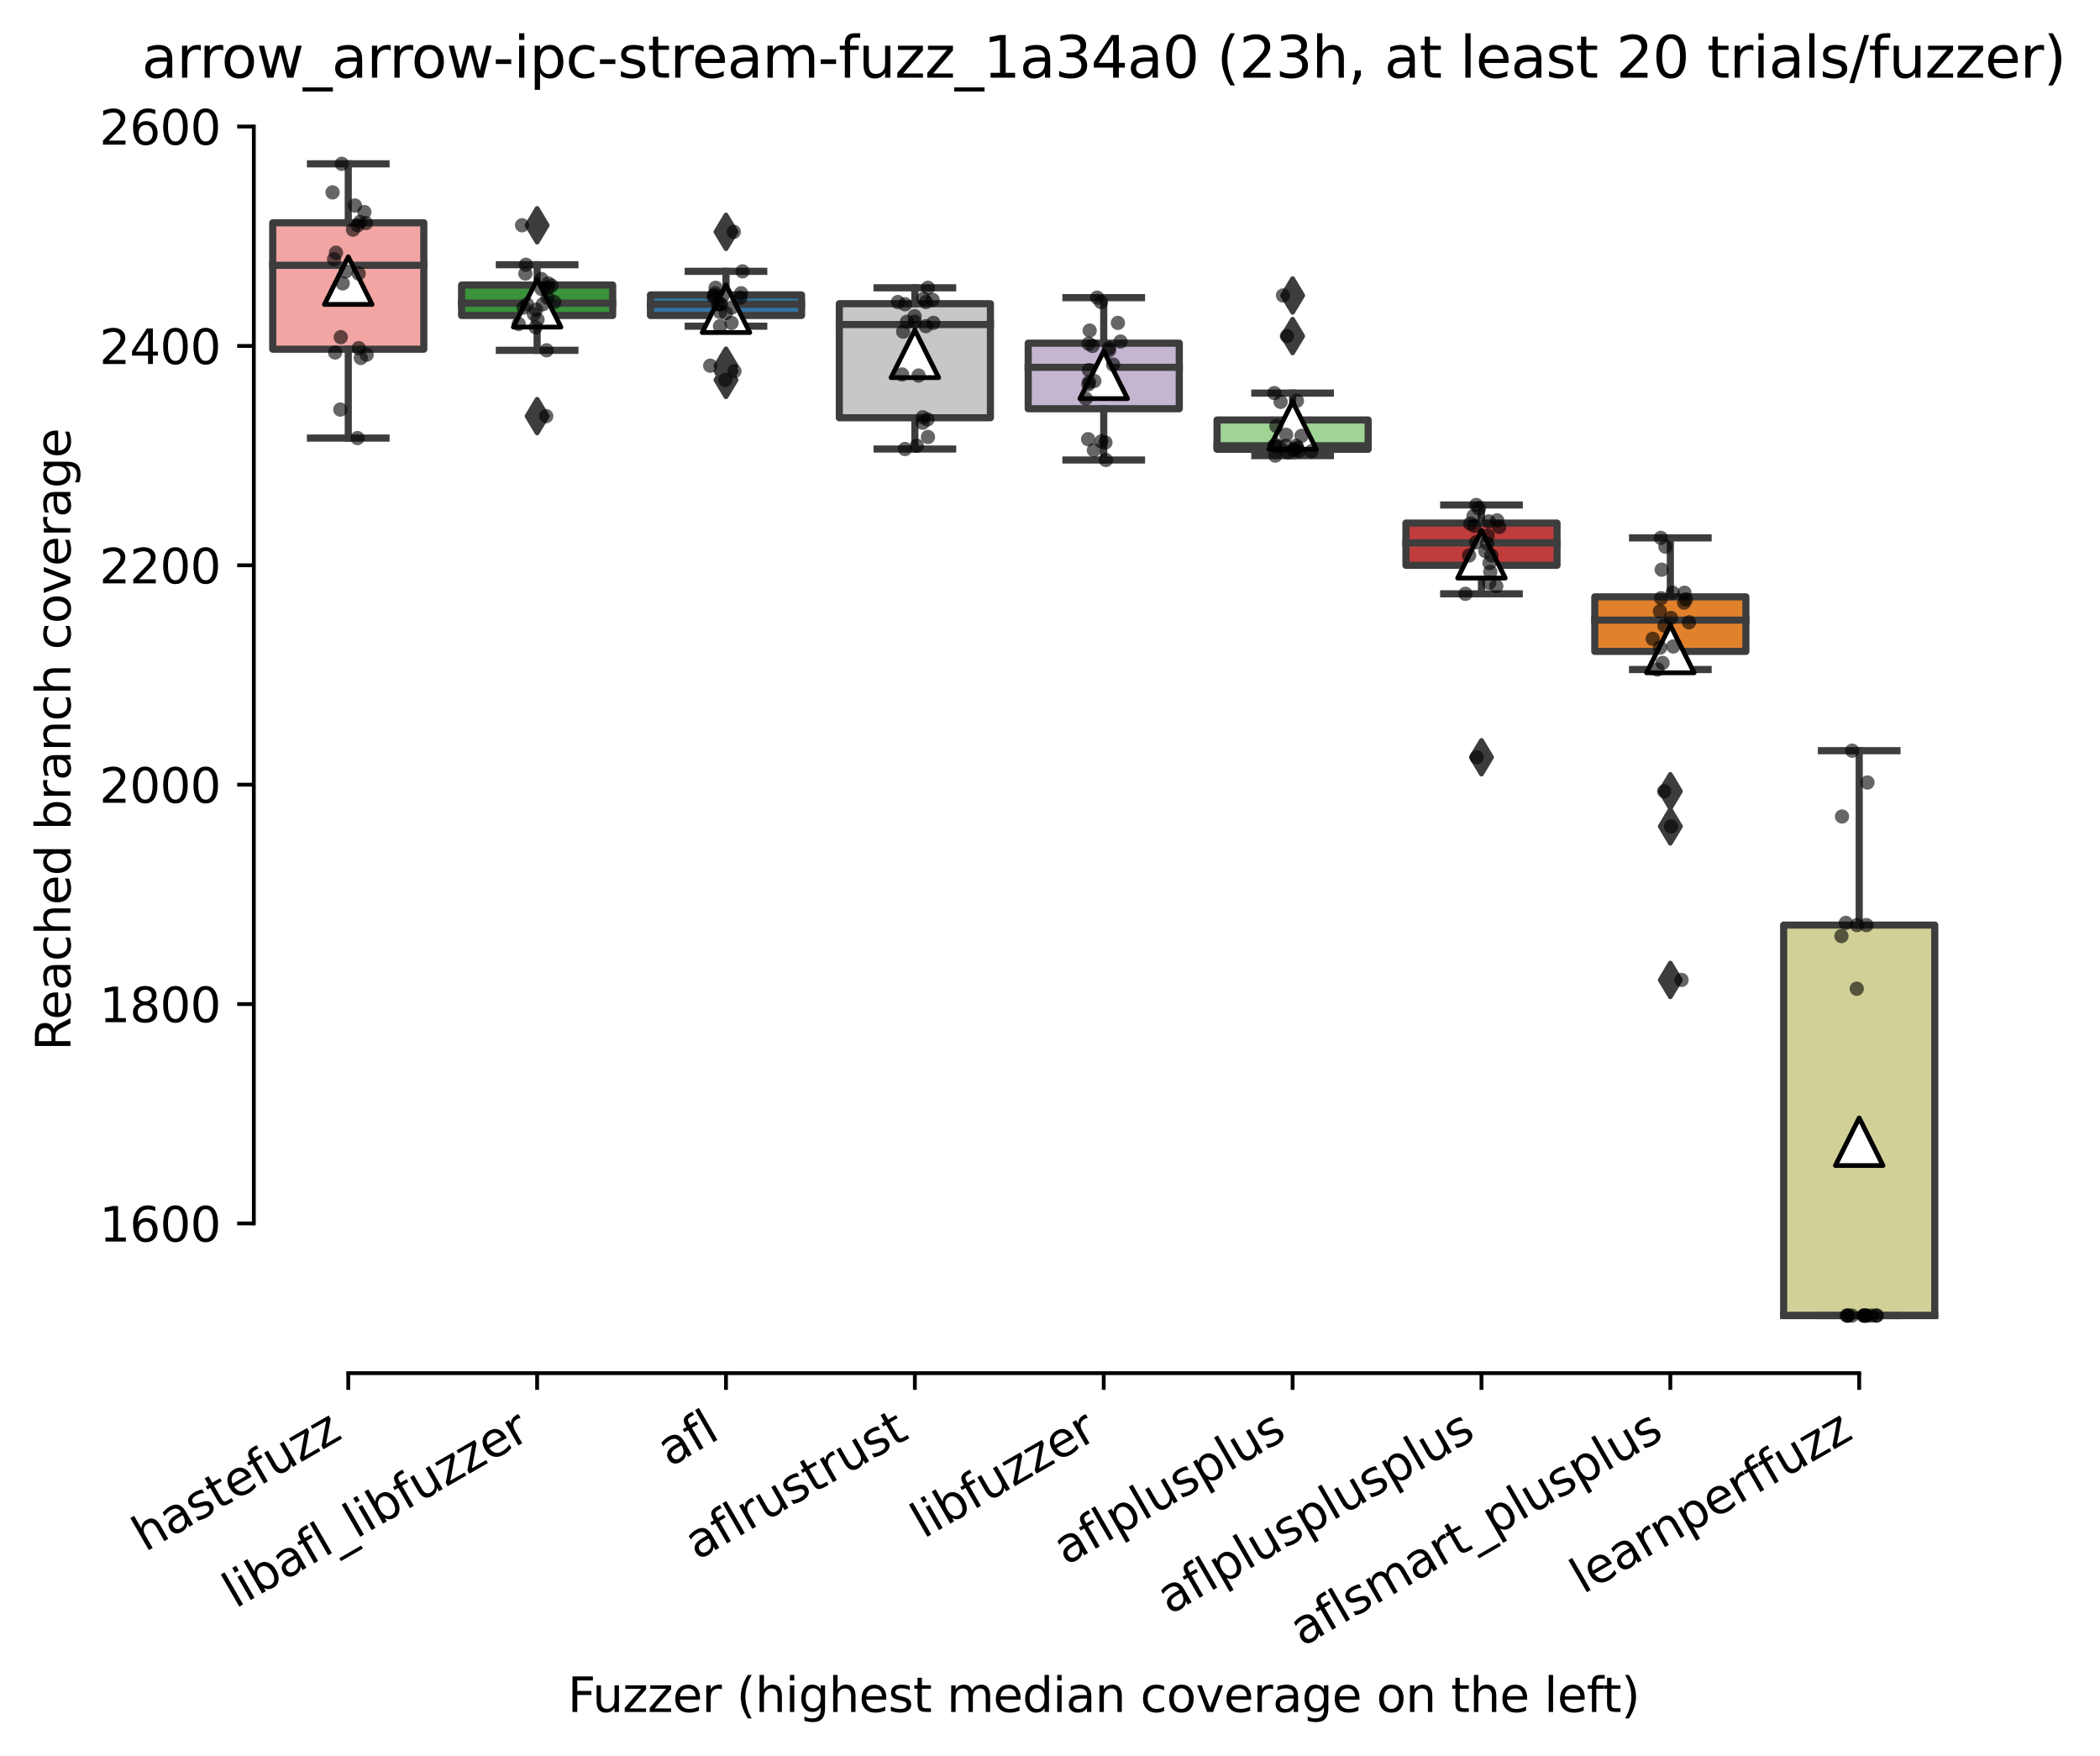 <?xml version="1.0" encoding="utf-8" standalone="no"?>
<!DOCTYPE svg PUBLIC "-//W3C//DTD SVG 1.1//EN"
  "http://www.w3.org/Graphics/SVG/1.1/DTD/svg11.dtd">
<svg xmlns:xlink="http://www.w3.org/1999/xlink" width="441.198pt" height="368.872pt" viewBox="0 0 441.198 368.872" xmlns="http://www.w3.org/2000/svg" version="1.1">
 <defs>
  <style type="text/css">*{stroke-linejoin: round; stroke-linecap: butt}</style>
 </defs>
 <g id="figure_1">
  <g id="patch_1">
   <path d="M 0 368.872 
L 441.198 368.872 
L 441.198 0 
L 0 0 
z
" style="fill: #ffffff"/>
  </g>
  <g id="axes_1">
   <g id="patch_2">
    <path d="M 53.328 288.43 
L 410.448 288.43 
L 410.448 22.318 
L 53.328 22.318 
z
" style="fill: #ffffff"/>
   </g>
   <g id="patch_3">
    <path d="M 57.296 73.352 
L 89.04 73.352 
L 89.04 46.798 
L 57.296 46.798 
L 57.296 73.352 
z
" clip-path="url(#p94b6528b6d)" style="fill: #f2a5a3; stroke: #3d3d3d; stroke-width: 1.5; stroke-linejoin: miter"/>
   </g>
   <g id="patch_4">
    <path d="M 96.976 66.267 
L 128.72 66.267 
L 128.72 59.873 
L 96.976 59.873 
L 96.976 66.267 
z
" clip-path="url(#p94b6528b6d)" style="fill: #3a923a; stroke: #3d3d3d; stroke-width: 1.5; stroke-linejoin: miter"/>
   </g>
   <g id="patch_5">
    <path d="M 136.656 66.267 
L 168.4 66.267 
L 168.4 61.947 
L 136.656 61.947 
L 136.656 66.267 
z
" clip-path="url(#p94b6528b6d)" style="fill: #3274a1; stroke: #3d3d3d; stroke-width: 1.5; stroke-linejoin: miter"/>
   </g>
   <g id="patch_6">
    <path d="M 176.336 87.752 
L 208.08 87.752 
L 208.08 63.79 
L 176.336 63.79 
L 176.336 87.752 
z
" clip-path="url(#p94b6528b6d)" style="fill: #c7c7c7; stroke: #3d3d3d; stroke-width: 1.5; stroke-linejoin: miter"/>
   </g>
   <g id="patch_7">
    <path d="M 216.016 85.851 
L 247.76 85.851 
L 247.76 72.085 
L 216.016 72.085 
L 216.016 85.851 
z
" clip-path="url(#p94b6528b6d)" style="fill: #c4b5d0; stroke: #3d3d3d; stroke-width: 1.5; stroke-linejoin: miter"/>
   </g>
   <g id="patch_8">
    <path d="M 255.696 94.376 
L 287.44 94.376 
L 287.44 88.213 
L 255.696 88.213 
L 255.696 94.376 
z
" clip-path="url(#p94b6528b6d)" style="fill: #9fd495; stroke: #3d3d3d; stroke-width: 1.5; stroke-linejoin: miter"/>
   </g>
   <g id="patch_9">
    <path d="M 295.376 118.741 
L 327.12 118.741 
L 327.12 109.87 
L 295.376 109.87 
L 295.376 118.741 
z
" clip-path="url(#p94b6528b6d)" style="fill: #c03d3e; stroke: #3d3d3d; stroke-width: 1.5; stroke-linejoin: miter"/>
   </g>
   <g id="patch_10">
    <path d="M 335.056 136.827 
L 366.8 136.827 
L 366.8 125.365 
L 335.056 125.365 
L 335.056 136.827 
z
" clip-path="url(#p94b6528b6d)" style="fill: #e1812c; stroke: #3d3d3d; stroke-width: 1.5; stroke-linejoin: miter"/>
   </g>
   <g id="patch_11">
    <path d="M 374.736 276.334 
L 406.48 276.334 
L 406.48 194.312 
L 374.736 194.312 
L 374.736 276.334 
z
" clip-path="url(#p94b6528b6d)" style="fill: #d1d197; stroke: #3d3d3d; stroke-width: 1.5; stroke-linejoin: miter"/>
   </g>
   <g id="matplotlib.axis_1">
    <g id="xtick_1">
     <g id="line2d_1">
      <defs>
       <path id="me7ad936078" d="M 0 0 
L 0 3.5 
" style="stroke: #000000; stroke-width: 0.8"/>
      </defs>
      <g>
       <use xlink:href="#me7ad936078" x="73.168" y="288.43" style="stroke: #000000; stroke-width: 0.8"/>
      </g>
     </g>
     <g id="text_1">
      <!-- hastefuzz -->
      <g transform="translate(30.47 326.062) rotate(-30) scale(0.1 -0.1)">
       <defs>
        <path id="DejaVuSans-68" d="M 3513 2113 
L 3513 0 
L 2938 0 
L 2938 2094 
Q 2938 2591 2744 2837 
Q 2550 3084 2163 3084 
Q 1697 3084 1428 2787 
Q 1159 2491 1159 1978 
L 1159 0 
L 581 0 
L 581 4863 
L 1159 4863 
L 1159 2956 
Q 1366 3272 1645 3428 
Q 1925 3584 2291 3584 
Q 2894 3584 3203 3211 
Q 3513 2838 3513 2113 
z
" transform="scale(0.016)"/>
        <path id="DejaVuSans-61" d="M 2194 1759 
Q 1497 1759 1228 1600 
Q 959 1441 959 1056 
Q 959 750 1161 570 
Q 1363 391 1709 391 
Q 2188 391 2477 730 
Q 2766 1069 2766 1631 
L 2766 1759 
L 2194 1759 
z
M 3341 1997 
L 3341 0 
L 2766 0 
L 2766 531 
Q 2569 213 2275 61 
Q 1981 -91 1556 -91 
Q 1019 -91 701 211 
Q 384 513 384 1019 
Q 384 1609 779 1909 
Q 1175 2209 1959 2209 
L 2766 2209 
L 2766 2266 
Q 2766 2663 2505 2880 
Q 2244 3097 1772 3097 
Q 1472 3097 1187 3025 
Q 903 2953 641 2809 
L 641 3341 
Q 956 3463 1253 3523 
Q 1550 3584 1831 3584 
Q 2591 3584 2966 3190 
Q 3341 2797 3341 1997 
z
" transform="scale(0.016)"/>
        <path id="DejaVuSans-73" d="M 2834 3397 
L 2834 2853 
Q 2591 2978 2328 3040 
Q 2066 3103 1784 3103 
Q 1356 3103 1142 2972 
Q 928 2841 928 2578 
Q 928 2378 1081 2264 
Q 1234 2150 1697 2047 
L 1894 2003 
Q 2506 1872 2764 1633 
Q 3022 1394 3022 966 
Q 3022 478 2636 193 
Q 2250 -91 1575 -91 
Q 1294 -91 989 -36 
Q 684 19 347 128 
L 347 722 
Q 666 556 975 473 
Q 1284 391 1588 391 
Q 1994 391 2212 530 
Q 2431 669 2431 922 
Q 2431 1156 2273 1281 
Q 2116 1406 1581 1522 
L 1381 1569 
Q 847 1681 609 1914 
Q 372 2147 372 2553 
Q 372 3047 722 3315 
Q 1072 3584 1716 3584 
Q 2034 3584 2315 3537 
Q 2597 3491 2834 3397 
z
" transform="scale(0.016)"/>
        <path id="DejaVuSans-74" d="M 1172 4494 
L 1172 3500 
L 2356 3500 
L 2356 3053 
L 1172 3053 
L 1172 1153 
Q 1172 725 1289 603 
Q 1406 481 1766 481 
L 2356 481 
L 2356 0 
L 1766 0 
Q 1100 0 847 248 
Q 594 497 594 1153 
L 594 3053 
L 172 3053 
L 172 3500 
L 594 3500 
L 594 4494 
L 1172 4494 
z
" transform="scale(0.016)"/>
        <path id="DejaVuSans-65" d="M 3597 1894 
L 3597 1613 
L 953 1613 
Q 991 1019 1311 708 
Q 1631 397 2203 397 
Q 2534 397 2845 478 
Q 3156 559 3463 722 
L 3463 178 
Q 3153 47 2828 -22 
Q 2503 -91 2169 -91 
Q 1331 -91 842 396 
Q 353 884 353 1716 
Q 353 2575 817 3079 
Q 1281 3584 2069 3584 
Q 2775 3584 3186 3129 
Q 3597 2675 3597 1894 
z
M 3022 2063 
Q 3016 2534 2758 2815 
Q 2500 3097 2075 3097 
Q 1594 3097 1305 2825 
Q 1016 2553 972 2059 
L 3022 2063 
z
" transform="scale(0.016)"/>
        <path id="DejaVuSans-66" d="M 2375 4863 
L 2375 4384 
L 1825 4384 
Q 1516 4384 1395 4259 
Q 1275 4134 1275 3809 
L 1275 3500 
L 2222 3500 
L 2222 3053 
L 1275 3053 
L 1275 0 
L 697 0 
L 697 3053 
L 147 3053 
L 147 3500 
L 697 3500 
L 697 3744 
Q 697 4328 969 4595 
Q 1241 4863 1831 4863 
L 2375 4863 
z
" transform="scale(0.016)"/>
        <path id="DejaVuSans-75" d="M 544 1381 
L 544 3500 
L 1119 3500 
L 1119 1403 
Q 1119 906 1312 657 
Q 1506 409 1894 409 
Q 2359 409 2629 706 
Q 2900 1003 2900 1516 
L 2900 3500 
L 3475 3500 
L 3475 0 
L 2900 0 
L 2900 538 
Q 2691 219 2414 64 
Q 2138 -91 1772 -91 
Q 1169 -91 856 284 
Q 544 659 544 1381 
z
M 1991 3584 
L 1991 3584 
z
" transform="scale(0.016)"/>
        <path id="DejaVuSans-7a" d="M 353 3500 
L 3084 3500 
L 3084 2975 
L 922 459 
L 3084 459 
L 3084 0 
L 275 0 
L 275 525 
L 2438 3041 
L 353 3041 
L 353 3500 
z
" transform="scale(0.016)"/>
       </defs>
       <use xlink:href="#DejaVuSans-68"/>
       <use xlink:href="#DejaVuSans-61" x="63.379"/>
       <use xlink:href="#DejaVuSans-73" x="124.658"/>
       <use xlink:href="#DejaVuSans-74" x="176.758"/>
       <use xlink:href="#DejaVuSans-65" x="215.967"/>
       <use xlink:href="#DejaVuSans-66" x="277.49"/>
       <use xlink:href="#DejaVuSans-75" x="312.695"/>
       <use xlink:href="#DejaVuSans-7a" x="376.074"/>
       <use xlink:href="#DejaVuSans-7a" x="428.564"/>
      </g>
     </g>
    </g>
    <g id="xtick_2">
     <g id="line2d_2">
      <g>
       <use xlink:href="#me7ad936078" x="112.848" y="288.43" style="stroke: #000000; stroke-width: 0.8"/>
      </g>
     </g>
     <g id="text_2">
      <!-- libafl_libfuzzer -->
      <g transform="translate(49.441 337.938) rotate(-30) scale(0.1 -0.1)">
       <defs>
        <path id="DejaVuSans-6c" d="M 603 4863 
L 1178 4863 
L 1178 0 
L 603 0 
L 603 4863 
z
" transform="scale(0.016)"/>
        <path id="DejaVuSans-69" d="M 603 3500 
L 1178 3500 
L 1178 0 
L 603 0 
L 603 3500 
z
M 603 4863 
L 1178 4863 
L 1178 4134 
L 603 4134 
L 603 4863 
z
" transform="scale(0.016)"/>
        <path id="DejaVuSans-62" d="M 3116 1747 
Q 3116 2381 2855 2742 
Q 2594 3103 2138 3103 
Q 1681 3103 1420 2742 
Q 1159 2381 1159 1747 
Q 1159 1113 1420 752 
Q 1681 391 2138 391 
Q 2594 391 2855 752 
Q 3116 1113 3116 1747 
z
M 1159 2969 
Q 1341 3281 1617 3432 
Q 1894 3584 2278 3584 
Q 2916 3584 3314 3078 
Q 3713 2572 3713 1747 
Q 3713 922 3314 415 
Q 2916 -91 2278 -91 
Q 1894 -91 1617 61 
Q 1341 213 1159 525 
L 1159 0 
L 581 0 
L 581 4863 
L 1159 4863 
L 1159 2969 
z
" transform="scale(0.016)"/>
        <path id="DejaVuSans-5f" d="M 3263 -1063 
L 3263 -1509 
L -63 -1509 
L -63 -1063 
L 3263 -1063 
z
" transform="scale(0.016)"/>
        <path id="DejaVuSans-72" d="M 2631 2963 
Q 2534 3019 2420 3045 
Q 2306 3072 2169 3072 
Q 1681 3072 1420 2755 
Q 1159 2438 1159 1844 
L 1159 0 
L 581 0 
L 581 3500 
L 1159 3500 
L 1159 2956 
Q 1341 3275 1631 3429 
Q 1922 3584 2338 3584 
Q 2397 3584 2469 3576 
Q 2541 3569 2628 3553 
L 2631 2963 
z
" transform="scale(0.016)"/>
       </defs>
       <use xlink:href="#DejaVuSans-6c"/>
       <use xlink:href="#DejaVuSans-69" x="27.783"/>
       <use xlink:href="#DejaVuSans-62" x="55.566"/>
       <use xlink:href="#DejaVuSans-61" x="119.043"/>
       <use xlink:href="#DejaVuSans-66" x="180.322"/>
       <use xlink:href="#DejaVuSans-6c" x="215.527"/>
       <use xlink:href="#DejaVuSans-5f" x="243.311"/>
       <use xlink:href="#DejaVuSans-6c" x="293.311"/>
       <use xlink:href="#DejaVuSans-69" x="321.094"/>
       <use xlink:href="#DejaVuSans-62" x="348.877"/>
       <use xlink:href="#DejaVuSans-66" x="412.354"/>
       <use xlink:href="#DejaVuSans-75" x="447.559"/>
       <use xlink:href="#DejaVuSans-7a" x="510.938"/>
       <use xlink:href="#DejaVuSans-7a" x="563.428"/>
       <use xlink:href="#DejaVuSans-65" x="615.918"/>
       <use xlink:href="#DejaVuSans-72" x="677.441"/>
      </g>
     </g>
    </g>
    <g id="xtick_3">
     <g id="line2d_3">
      <g>
       <use xlink:href="#me7ad936078" x="152.528" y="288.43" style="stroke: #000000; stroke-width: 0.8"/>
      </g>
     </g>
     <g id="text_3">
      <!-- afl -->
      <g transform="translate(140.727 308.224) rotate(-30) scale(0.1 -0.1)">
       <use xlink:href="#DejaVuSans-61"/>
       <use xlink:href="#DejaVuSans-66" x="61.279"/>
       <use xlink:href="#DejaVuSans-6c" x="96.484"/>
      </g>
     </g>
    </g>
    <g id="xtick_4">
     <g id="line2d_4">
      <g>
       <use xlink:href="#me7ad936078" x="192.208" y="288.43" style="stroke: #000000; stroke-width: 0.8"/>
      </g>
     </g>
     <g id="text_4">
      <!-- aflrustrust -->
      <g transform="translate(146.496 327.802) rotate(-30) scale(0.1 -0.1)">
       <use xlink:href="#DejaVuSans-61"/>
       <use xlink:href="#DejaVuSans-66" x="61.279"/>
       <use xlink:href="#DejaVuSans-6c" x="96.484"/>
       <use xlink:href="#DejaVuSans-72" x="124.268"/>
       <use xlink:href="#DejaVuSans-75" x="165.381"/>
       <use xlink:href="#DejaVuSans-73" x="228.76"/>
       <use xlink:href="#DejaVuSans-74" x="280.859"/>
       <use xlink:href="#DejaVuSans-72" x="320.068"/>
       <use xlink:href="#DejaVuSans-75" x="361.182"/>
       <use xlink:href="#DejaVuSans-73" x="424.561"/>
       <use xlink:href="#DejaVuSans-74" x="476.66"/>
      </g>
     </g>
    </g>
    <g id="xtick_5">
     <g id="line2d_5">
      <g>
       <use xlink:href="#me7ad936078" x="231.888" y="288.43" style="stroke: #000000; stroke-width: 0.8"/>
      </g>
     </g>
     <g id="text_5">
      <!-- libfuzzer -->
      <g transform="translate(194.022 323.272) rotate(-30) scale(0.1 -0.1)">
       <use xlink:href="#DejaVuSans-6c"/>
       <use xlink:href="#DejaVuSans-69" x="27.783"/>
       <use xlink:href="#DejaVuSans-62" x="55.566"/>
       <use xlink:href="#DejaVuSans-66" x="119.043"/>
       <use xlink:href="#DejaVuSans-75" x="154.248"/>
       <use xlink:href="#DejaVuSans-7a" x="217.627"/>
       <use xlink:href="#DejaVuSans-7a" x="270.117"/>
       <use xlink:href="#DejaVuSans-65" x="322.607"/>
       <use xlink:href="#DejaVuSans-72" x="384.131"/>
      </g>
     </g>
    </g>
    <g id="xtick_6">
     <g id="line2d_6">
      <g>
       <use xlink:href="#me7ad936078" x="271.568" y="288.43" style="stroke: #000000; stroke-width: 0.8"/>
      </g>
     </g>
     <g id="text_6">
      <!-- aflplusplus -->
      <g transform="translate(223.959 328.897) rotate(-30) scale(0.1 -0.1)">
       <defs>
        <path id="DejaVuSans-70" d="M 1159 525 
L 1159 -1331 
L 581 -1331 
L 581 3500 
L 1159 3500 
L 1159 2969 
Q 1341 3281 1617 3432 
Q 1894 3584 2278 3584 
Q 2916 3584 3314 3078 
Q 3713 2572 3713 1747 
Q 3713 922 3314 415 
Q 2916 -91 2278 -91 
Q 1894 -91 1617 61 
Q 1341 213 1159 525 
z
M 3116 1747 
Q 3116 2381 2855 2742 
Q 2594 3103 2138 3103 
Q 1681 3103 1420 2742 
Q 1159 2381 1159 1747 
Q 1159 1113 1420 752 
Q 1681 391 2138 391 
Q 2594 391 2855 752 
Q 3116 1113 3116 1747 
z
" transform="scale(0.016)"/>
       </defs>
       <use xlink:href="#DejaVuSans-61"/>
       <use xlink:href="#DejaVuSans-66" x="61.279"/>
       <use xlink:href="#DejaVuSans-6c" x="96.484"/>
       <use xlink:href="#DejaVuSans-70" x="124.268"/>
       <use xlink:href="#DejaVuSans-6c" x="187.744"/>
       <use xlink:href="#DejaVuSans-75" x="215.527"/>
       <use xlink:href="#DejaVuSans-73" x="278.906"/>
       <use xlink:href="#DejaVuSans-70" x="331.006"/>
       <use xlink:href="#DejaVuSans-6c" x="394.482"/>
       <use xlink:href="#DejaVuSans-75" x="422.266"/>
       <use xlink:href="#DejaVuSans-73" x="485.645"/>
      </g>
     </g>
    </g>
    <g id="xtick_7">
     <g id="line2d_7">
      <g>
       <use xlink:href="#me7ad936078" x="311.248" y="288.43" style="stroke: #000000; stroke-width: 0.8"/>
      </g>
     </g>
     <g id="text_7">
      <!-- aflplusplusplus -->
      <g transform="translate(245.735 339.234) rotate(-30) scale(0.1 -0.1)">
       <use xlink:href="#DejaVuSans-61"/>
       <use xlink:href="#DejaVuSans-66" x="61.279"/>
       <use xlink:href="#DejaVuSans-6c" x="96.484"/>
       <use xlink:href="#DejaVuSans-70" x="124.268"/>
       <use xlink:href="#DejaVuSans-6c" x="187.744"/>
       <use xlink:href="#DejaVuSans-75" x="215.527"/>
       <use xlink:href="#DejaVuSans-73" x="278.906"/>
       <use xlink:href="#DejaVuSans-70" x="331.006"/>
       <use xlink:href="#DejaVuSans-6c" x="394.482"/>
       <use xlink:href="#DejaVuSans-75" x="422.266"/>
       <use xlink:href="#DejaVuSans-73" x="485.645"/>
       <use xlink:href="#DejaVuSans-70" x="537.744"/>
       <use xlink:href="#DejaVuSans-6c" x="601.221"/>
       <use xlink:href="#DejaVuSans-75" x="629.004"/>
       <use xlink:href="#DejaVuSans-73" x="692.383"/>
      </g>
     </g>
    </g>
    <g id="xtick_8">
     <g id="line2d_8">
      <g>
       <use xlink:href="#me7ad936078" x="350.928" y="288.43" style="stroke: #000000; stroke-width: 0.8"/>
      </g>
     </g>
     <g id="text_8">
      <!-- aflsmart_plusplus -->
      <g transform="translate(273.64 345.952) rotate(-30) scale(0.1 -0.1)">
       <defs>
        <path id="DejaVuSans-6d" d="M 3328 2828 
Q 3544 3216 3844 3400 
Q 4144 3584 4550 3584 
Q 5097 3584 5394 3201 
Q 5691 2819 5691 2113 
L 5691 0 
L 5113 0 
L 5113 2094 
Q 5113 2597 4934 2840 
Q 4756 3084 4391 3084 
Q 3944 3084 3684 2787 
Q 3425 2491 3425 1978 
L 3425 0 
L 2847 0 
L 2847 2094 
Q 2847 2600 2669 2842 
Q 2491 3084 2119 3084 
Q 1678 3084 1418 2786 
Q 1159 2488 1159 1978 
L 1159 0 
L 581 0 
L 581 3500 
L 1159 3500 
L 1159 2956 
Q 1356 3278 1631 3431 
Q 1906 3584 2284 3584 
Q 2666 3584 2933 3390 
Q 3200 3197 3328 2828 
z
" transform="scale(0.016)"/>
       </defs>
       <use xlink:href="#DejaVuSans-61"/>
       <use xlink:href="#DejaVuSans-66" x="61.279"/>
       <use xlink:href="#DejaVuSans-6c" x="96.484"/>
       <use xlink:href="#DejaVuSans-73" x="124.268"/>
       <use xlink:href="#DejaVuSans-6d" x="176.367"/>
       <use xlink:href="#DejaVuSans-61" x="273.779"/>
       <use xlink:href="#DejaVuSans-72" x="335.059"/>
       <use xlink:href="#DejaVuSans-74" x="376.172"/>
       <use xlink:href="#DejaVuSans-5f" x="415.381"/>
       <use xlink:href="#DejaVuSans-70" x="465.381"/>
       <use xlink:href="#DejaVuSans-6c" x="528.857"/>
       <use xlink:href="#DejaVuSans-75" x="556.641"/>
       <use xlink:href="#DejaVuSans-73" x="620.02"/>
       <use xlink:href="#DejaVuSans-70" x="672.119"/>
       <use xlink:href="#DejaVuSans-6c" x="735.596"/>
       <use xlink:href="#DejaVuSans-75" x="763.379"/>
       <use xlink:href="#DejaVuSans-73" x="826.758"/>
      </g>
     </g>
    </g>
    <g id="xtick_9">
     <g id="line2d_9">
      <g>
       <use xlink:href="#me7ad936078" x="390.608" y="288.43" style="stroke: #000000; stroke-width: 0.8"/>
      </g>
     </g>
     <g id="text_9">
      <!-- learnperffuzz -->
      <g transform="translate(332.566 334.921) rotate(-30) scale(0.1 -0.1)">
       <defs>
        <path id="DejaVuSans-6e" d="M 3513 2113 
L 3513 0 
L 2938 0 
L 2938 2094 
Q 2938 2591 2744 2837 
Q 2550 3084 2163 3084 
Q 1697 3084 1428 2787 
Q 1159 2491 1159 1978 
L 1159 0 
L 581 0 
L 581 3500 
L 1159 3500 
L 1159 2956 
Q 1366 3272 1645 3428 
Q 1925 3584 2291 3584 
Q 2894 3584 3203 3211 
Q 3513 2838 3513 2113 
z
" transform="scale(0.016)"/>
       </defs>
       <use xlink:href="#DejaVuSans-6c"/>
       <use xlink:href="#DejaVuSans-65" x="27.783"/>
       <use xlink:href="#DejaVuSans-61" x="89.307"/>
       <use xlink:href="#DejaVuSans-72" x="150.586"/>
       <use xlink:href="#DejaVuSans-6e" x="189.949"/>
       <use xlink:href="#DejaVuSans-70" x="253.328"/>
       <use xlink:href="#DejaVuSans-65" x="316.805"/>
       <use xlink:href="#DejaVuSans-72" x="378.328"/>
       <use xlink:href="#DejaVuSans-66" x="419.441"/>
       <use xlink:href="#DejaVuSans-66" x="454.646"/>
       <use xlink:href="#DejaVuSans-75" x="489.852"/>
       <use xlink:href="#DejaVuSans-7a" x="553.23"/>
       <use xlink:href="#DejaVuSans-7a" x="605.721"/>
      </g>
     </g>
    </g>
    <g id="text_10">
     <!-- Fuzzer (highest median coverage on the left) -->
     <g transform="translate(119.27 359.592) scale(0.1 -0.1)">
      <defs>
       <path id="DejaVuSans-46" d="M 628 4666 
L 3309 4666 
L 3309 4134 
L 1259 4134 
L 1259 2759 
L 3109 2759 
L 3109 2228 
L 1259 2228 
L 1259 0 
L 628 0 
L 628 4666 
z
" transform="scale(0.016)"/>
       <path id="DejaVuSans-20" transform="scale(0.016)"/>
       <path id="DejaVuSans-28" d="M 1984 4856 
Q 1566 4138 1362 3434 
Q 1159 2731 1159 2009 
Q 1159 1288 1364 580 
Q 1569 -128 1984 -844 
L 1484 -844 
Q 1016 -109 783 600 
Q 550 1309 550 2009 
Q 550 2706 781 3412 
Q 1013 4119 1484 4856 
L 1984 4856 
z
" transform="scale(0.016)"/>
       <path id="DejaVuSans-67" d="M 2906 1791 
Q 2906 2416 2648 2759 
Q 2391 3103 1925 3103 
Q 1463 3103 1205 2759 
Q 947 2416 947 1791 
Q 947 1169 1205 825 
Q 1463 481 1925 481 
Q 2391 481 2648 825 
Q 2906 1169 2906 1791 
z
M 3481 434 
Q 3481 -459 3084 -895 
Q 2688 -1331 1869 -1331 
Q 1566 -1331 1297 -1286 
Q 1028 -1241 775 -1147 
L 775 -588 
Q 1028 -725 1275 -790 
Q 1522 -856 1778 -856 
Q 2344 -856 2625 -561 
Q 2906 -266 2906 331 
L 2906 616 
Q 2728 306 2450 153 
Q 2172 0 1784 0 
Q 1141 0 747 490 
Q 353 981 353 1791 
Q 353 2603 747 3093 
Q 1141 3584 1784 3584 
Q 2172 3584 2450 3431 
Q 2728 3278 2906 2969 
L 2906 3500 
L 3481 3500 
L 3481 434 
z
" transform="scale(0.016)"/>
       <path id="DejaVuSans-64" d="M 2906 2969 
L 2906 4863 
L 3481 4863 
L 3481 0 
L 2906 0 
L 2906 525 
Q 2725 213 2448 61 
Q 2172 -91 1784 -91 
Q 1150 -91 751 415 
Q 353 922 353 1747 
Q 353 2572 751 3078 
Q 1150 3584 1784 3584 
Q 2172 3584 2448 3432 
Q 2725 3281 2906 2969 
z
M 947 1747 
Q 947 1113 1208 752 
Q 1469 391 1925 391 
Q 2381 391 2643 752 
Q 2906 1113 2906 1747 
Q 2906 2381 2643 2742 
Q 2381 3103 1925 3103 
Q 1469 3103 1208 2742 
Q 947 2381 947 1747 
z
" transform="scale(0.016)"/>
       <path id="DejaVuSans-63" d="M 3122 3366 
L 3122 2828 
Q 2878 2963 2633 3030 
Q 2388 3097 2138 3097 
Q 1578 3097 1268 2742 
Q 959 2388 959 1747 
Q 959 1106 1268 751 
Q 1578 397 2138 397 
Q 2388 397 2633 464 
Q 2878 531 3122 666 
L 3122 134 
Q 2881 22 2623 -34 
Q 2366 -91 2075 -91 
Q 1284 -91 818 406 
Q 353 903 353 1747 
Q 353 2603 823 3093 
Q 1294 3584 2113 3584 
Q 2378 3584 2631 3529 
Q 2884 3475 3122 3366 
z
" transform="scale(0.016)"/>
       <path id="DejaVuSans-6f" d="M 1959 3097 
Q 1497 3097 1228 2736 
Q 959 2375 959 1747 
Q 959 1119 1226 758 
Q 1494 397 1959 397 
Q 2419 397 2687 759 
Q 2956 1122 2956 1747 
Q 2956 2369 2687 2733 
Q 2419 3097 1959 3097 
z
M 1959 3584 
Q 2709 3584 3137 3096 
Q 3566 2609 3566 1747 
Q 3566 888 3137 398 
Q 2709 -91 1959 -91 
Q 1206 -91 779 398 
Q 353 888 353 1747 
Q 353 2609 779 3096 
Q 1206 3584 1959 3584 
z
" transform="scale(0.016)"/>
       <path id="DejaVuSans-76" d="M 191 3500 
L 800 3500 
L 1894 563 
L 2988 3500 
L 3597 3500 
L 2284 0 
L 1503 0 
L 191 3500 
z
" transform="scale(0.016)"/>
       <path id="DejaVuSans-29" d="M 513 4856 
L 1013 4856 
Q 1481 4119 1714 3412 
Q 1947 2706 1947 2009 
Q 1947 1309 1714 600 
Q 1481 -109 1013 -844 
L 513 -844 
Q 928 -128 1133 580 
Q 1338 1288 1338 2009 
Q 1338 2731 1133 3434 
Q 928 4138 513 4856 
z
" transform="scale(0.016)"/>
      </defs>
      <use xlink:href="#DejaVuSans-46"/>
      <use xlink:href="#DejaVuSans-75" x="52.02"/>
      <use xlink:href="#DejaVuSans-7a" x="115.398"/>
      <use xlink:href="#DejaVuSans-7a" x="167.889"/>
      <use xlink:href="#DejaVuSans-65" x="220.379"/>
      <use xlink:href="#DejaVuSans-72" x="281.902"/>
      <use xlink:href="#DejaVuSans-20" x="323.016"/>
      <use xlink:href="#DejaVuSans-28" x="354.803"/>
      <use xlink:href="#DejaVuSans-68" x="393.816"/>
      <use xlink:href="#DejaVuSans-69" x="457.195"/>
      <use xlink:href="#DejaVuSans-67" x="484.979"/>
      <use xlink:href="#DejaVuSans-68" x="548.455"/>
      <use xlink:href="#DejaVuSans-65" x="611.834"/>
      <use xlink:href="#DejaVuSans-73" x="673.357"/>
      <use xlink:href="#DejaVuSans-74" x="725.457"/>
      <use xlink:href="#DejaVuSans-20" x="764.666"/>
      <use xlink:href="#DejaVuSans-6d" x="796.453"/>
      <use xlink:href="#DejaVuSans-65" x="893.865"/>
      <use xlink:href="#DejaVuSans-64" x="955.389"/>
      <use xlink:href="#DejaVuSans-69" x="1018.865"/>
      <use xlink:href="#DejaVuSans-61" x="1046.648"/>
      <use xlink:href="#DejaVuSans-6e" x="1107.928"/>
      <use xlink:href="#DejaVuSans-20" x="1171.307"/>
      <use xlink:href="#DejaVuSans-63" x="1203.094"/>
      <use xlink:href="#DejaVuSans-6f" x="1258.074"/>
      <use xlink:href="#DejaVuSans-76" x="1319.256"/>
      <use xlink:href="#DejaVuSans-65" x="1378.436"/>
      <use xlink:href="#DejaVuSans-72" x="1439.959"/>
      <use xlink:href="#DejaVuSans-61" x="1481.072"/>
      <use xlink:href="#DejaVuSans-67" x="1542.352"/>
      <use xlink:href="#DejaVuSans-65" x="1605.828"/>
      <use xlink:href="#DejaVuSans-20" x="1667.352"/>
      <use xlink:href="#DejaVuSans-6f" x="1699.139"/>
      <use xlink:href="#DejaVuSans-6e" x="1760.32"/>
      <use xlink:href="#DejaVuSans-20" x="1823.699"/>
      <use xlink:href="#DejaVuSans-74" x="1855.486"/>
      <use xlink:href="#DejaVuSans-68" x="1894.695"/>
      <use xlink:href="#DejaVuSans-65" x="1958.074"/>
      <use xlink:href="#DejaVuSans-20" x="2019.598"/>
      <use xlink:href="#DejaVuSans-6c" x="2051.385"/>
      <use xlink:href="#DejaVuSans-65" x="2079.168"/>
      <use xlink:href="#DejaVuSans-66" x="2140.691"/>
      <use xlink:href="#DejaVuSans-74" x="2174.146"/>
      <use xlink:href="#DejaVuSans-29" x="2213.355"/>
     </g>
    </g>
   </g>
   <g id="matplotlib.axis_2">
    <g id="ytick_1">
     <g id="line2d_10">
      <defs>
       <path id="mc4c9a20a52" d="M 0 0 
L -3.5 0 
" style="stroke: #000000; stroke-width: 0.8"/>
      </defs>
      <g>
       <use xlink:href="#mc4c9a20a52" x="53.328" y="256.981" style="stroke: #000000; stroke-width: 0.8"/>
      </g>
     </g>
     <g id="text_11">
      <!-- 1600 -->
      <g transform="translate(20.878 260.78) scale(0.1 -0.1)">
       <defs>
        <path id="DejaVuSans-31" d="M 794 531 
L 1825 531 
L 1825 4091 
L 703 3866 
L 703 4441 
L 1819 4666 
L 2450 4666 
L 2450 531 
L 3481 531 
L 3481 0 
L 794 0 
L 794 531 
z
" transform="scale(0.016)"/>
        <path id="DejaVuSans-36" d="M 2113 2584 
Q 1688 2584 1439 2293 
Q 1191 2003 1191 1497 
Q 1191 994 1439 701 
Q 1688 409 2113 409 
Q 2538 409 2786 701 
Q 3034 994 3034 1497 
Q 3034 2003 2786 2293 
Q 2538 2584 2113 2584 
z
M 3366 4563 
L 3366 3988 
Q 3128 4100 2886 4159 
Q 2644 4219 2406 4219 
Q 1781 4219 1451 3797 
Q 1122 3375 1075 2522 
Q 1259 2794 1537 2939 
Q 1816 3084 2150 3084 
Q 2853 3084 3261 2657 
Q 3669 2231 3669 1497 
Q 3669 778 3244 343 
Q 2819 -91 2113 -91 
Q 1303 -91 875 529 
Q 447 1150 447 2328 
Q 447 3434 972 4092 
Q 1497 4750 2381 4750 
Q 2619 4750 2861 4703 
Q 3103 4656 3366 4563 
z
" transform="scale(0.016)"/>
        <path id="DejaVuSans-30" d="M 2034 4250 
Q 1547 4250 1301 3770 
Q 1056 3291 1056 2328 
Q 1056 1369 1301 889 
Q 1547 409 2034 409 
Q 2525 409 2770 889 
Q 3016 1369 3016 2328 
Q 3016 3291 2770 3770 
Q 2525 4250 2034 4250 
z
M 2034 4750 
Q 2819 4750 3233 4129 
Q 3647 3509 3647 2328 
Q 3647 1150 3233 529 
Q 2819 -91 2034 -91 
Q 1250 -91 836 529 
Q 422 1150 422 2328 
Q 422 3509 836 4129 
Q 1250 4750 2034 4750 
z
" transform="scale(0.016)"/>
       </defs>
       <use xlink:href="#DejaVuSans-31"/>
       <use xlink:href="#DejaVuSans-36" x="63.623"/>
       <use xlink:href="#DejaVuSans-30" x="127.246"/>
       <use xlink:href="#DejaVuSans-30" x="190.869"/>
      </g>
     </g>
    </g>
    <g id="ytick_2">
     <g id="line2d_11">
      <g>
       <use xlink:href="#mc4c9a20a52" x="53.328" y="210.901" style="stroke: #000000; stroke-width: 0.8"/>
      </g>
     </g>
     <g id="text_12">
      <!-- 1800 -->
      <g transform="translate(20.878 214.7) scale(0.1 -0.1)">
       <defs>
        <path id="DejaVuSans-38" d="M 2034 2216 
Q 1584 2216 1326 1975 
Q 1069 1734 1069 1313 
Q 1069 891 1326 650 
Q 1584 409 2034 409 
Q 2484 409 2743 651 
Q 3003 894 3003 1313 
Q 3003 1734 2745 1975 
Q 2488 2216 2034 2216 
z
M 1403 2484 
Q 997 2584 770 2862 
Q 544 3141 544 3541 
Q 544 4100 942 4425 
Q 1341 4750 2034 4750 
Q 2731 4750 3128 4425 
Q 3525 4100 3525 3541 
Q 3525 3141 3298 2862 
Q 3072 2584 2669 2484 
Q 3125 2378 3379 2068 
Q 3634 1759 3634 1313 
Q 3634 634 3220 271 
Q 2806 -91 2034 -91 
Q 1263 -91 848 271 
Q 434 634 434 1313 
Q 434 1759 690 2068 
Q 947 2378 1403 2484 
z
M 1172 3481 
Q 1172 3119 1398 2916 
Q 1625 2713 2034 2713 
Q 2441 2713 2670 2916 
Q 2900 3119 2900 3481 
Q 2900 3844 2670 4047 
Q 2441 4250 2034 4250 
Q 1625 4250 1398 4047 
Q 1172 3844 1172 3481 
z
" transform="scale(0.016)"/>
       </defs>
       <use xlink:href="#DejaVuSans-31"/>
       <use xlink:href="#DejaVuSans-38" x="63.623"/>
       <use xlink:href="#DejaVuSans-30" x="127.246"/>
       <use xlink:href="#DejaVuSans-30" x="190.869"/>
      </g>
     </g>
    </g>
    <g id="ytick_3">
     <g id="line2d_12">
      <g>
       <use xlink:href="#mc4c9a20a52" x="53.328" y="164.821" style="stroke: #000000; stroke-width: 0.8"/>
      </g>
     </g>
     <g id="text_13">
      <!-- 2000 -->
      <g transform="translate(20.878 168.62) scale(0.1 -0.1)">
       <defs>
        <path id="DejaVuSans-32" d="M 1228 531 
L 3431 531 
L 3431 0 
L 469 0 
L 469 531 
Q 828 903 1448 1529 
Q 2069 2156 2228 2338 
Q 2531 2678 2651 2914 
Q 2772 3150 2772 3378 
Q 2772 3750 2511 3984 
Q 2250 4219 1831 4219 
Q 1534 4219 1204 4116 
Q 875 4013 500 3803 
L 500 4441 
Q 881 4594 1212 4672 
Q 1544 4750 1819 4750 
Q 2544 4750 2975 4387 
Q 3406 4025 3406 3419 
Q 3406 3131 3298 2873 
Q 3191 2616 2906 2266 
Q 2828 2175 2409 1742 
Q 1991 1309 1228 531 
z
" transform="scale(0.016)"/>
       </defs>
       <use xlink:href="#DejaVuSans-32"/>
       <use xlink:href="#DejaVuSans-30" x="63.623"/>
       <use xlink:href="#DejaVuSans-30" x="127.246"/>
       <use xlink:href="#DejaVuSans-30" x="190.869"/>
      </g>
     </g>
    </g>
    <g id="ytick_4">
     <g id="line2d_13">
      <g>
       <use xlink:href="#mc4c9a20a52" x="53.328" y="118.741" style="stroke: #000000; stroke-width: 0.8"/>
      </g>
     </g>
     <g id="text_14">
      <!-- 2200 -->
      <g transform="translate(20.878 122.54) scale(0.1 -0.1)">
       <use xlink:href="#DejaVuSans-32"/>
       <use xlink:href="#DejaVuSans-32" x="63.623"/>
       <use xlink:href="#DejaVuSans-30" x="127.246"/>
       <use xlink:href="#DejaVuSans-30" x="190.869"/>
      </g>
     </g>
    </g>
    <g id="ytick_5">
     <g id="line2d_14">
      <g>
       <use xlink:href="#mc4c9a20a52" x="53.328" y="72.661" style="stroke: #000000; stroke-width: 0.8"/>
      </g>
     </g>
     <g id="text_15">
      <!-- 2400 -->
      <g transform="translate(20.878 76.46) scale(0.1 -0.1)">
       <defs>
        <path id="DejaVuSans-34" d="M 2419 4116 
L 825 1625 
L 2419 1625 
L 2419 4116 
z
M 2253 4666 
L 3047 4666 
L 3047 1625 
L 3713 1625 
L 3713 1100 
L 3047 1100 
L 3047 0 
L 2419 0 
L 2419 1100 
L 313 1100 
L 313 1709 
L 2253 4666 
z
" transform="scale(0.016)"/>
       </defs>
       <use xlink:href="#DejaVuSans-32"/>
       <use xlink:href="#DejaVuSans-34" x="63.623"/>
       <use xlink:href="#DejaVuSans-30" x="127.246"/>
       <use xlink:href="#DejaVuSans-30" x="190.869"/>
      </g>
     </g>
    </g>
    <g id="ytick_6">
     <g id="line2d_15">
      <g>
       <use xlink:href="#mc4c9a20a52" x="53.328" y="26.581" style="stroke: #000000; stroke-width: 0.8"/>
      </g>
     </g>
     <g id="text_16">
      <!-- 2600 -->
      <g transform="translate(20.878 30.38) scale(0.1 -0.1)">
       <use xlink:href="#DejaVuSans-32"/>
       <use xlink:href="#DejaVuSans-36" x="63.623"/>
       <use xlink:href="#DejaVuSans-30" x="127.246"/>
       <use xlink:href="#DejaVuSans-30" x="190.869"/>
      </g>
     </g>
    </g>
    <g id="text_17">
     <!-- Reached branch coverage -->
     <g transform="translate(14.798 220.706) rotate(-90) scale(0.1 -0.1)">
      <defs>
       <path id="DejaVuSans-52" d="M 2841 2188 
Q 3044 2119 3236 1894 
Q 3428 1669 3622 1275 
L 4263 0 
L 3584 0 
L 2988 1197 
Q 2756 1666 2539 1819 
Q 2322 1972 1947 1972 
L 1259 1972 
L 1259 0 
L 628 0 
L 628 4666 
L 2053 4666 
Q 2853 4666 3247 4331 
Q 3641 3997 3641 3322 
Q 3641 2881 3436 2590 
Q 3231 2300 2841 2188 
z
M 1259 4147 
L 1259 2491 
L 2053 2491 
Q 2509 2491 2742 2702 
Q 2975 2913 2975 3322 
Q 2975 3731 2742 3939 
Q 2509 4147 2053 4147 
L 1259 4147 
z
" transform="scale(0.016)"/>
      </defs>
      <use xlink:href="#DejaVuSans-52"/>
      <use xlink:href="#DejaVuSans-65" x="64.982"/>
      <use xlink:href="#DejaVuSans-61" x="126.506"/>
      <use xlink:href="#DejaVuSans-63" x="187.785"/>
      <use xlink:href="#DejaVuSans-68" x="242.766"/>
      <use xlink:href="#DejaVuSans-65" x="306.145"/>
      <use xlink:href="#DejaVuSans-64" x="367.668"/>
      <use xlink:href="#DejaVuSans-20" x="431.145"/>
      <use xlink:href="#DejaVuSans-62" x="462.932"/>
      <use xlink:href="#DejaVuSans-72" x="526.408"/>
      <use xlink:href="#DejaVuSans-61" x="567.521"/>
      <use xlink:href="#DejaVuSans-6e" x="628.801"/>
      <use xlink:href="#DejaVuSans-63" x="692.18"/>
      <use xlink:href="#DejaVuSans-68" x="747.16"/>
      <use xlink:href="#DejaVuSans-20" x="810.539"/>
      <use xlink:href="#DejaVuSans-63" x="842.326"/>
      <use xlink:href="#DejaVuSans-6f" x="897.307"/>
      <use xlink:href="#DejaVuSans-76" x="958.488"/>
      <use xlink:href="#DejaVuSans-65" x="1017.668"/>
      <use xlink:href="#DejaVuSans-72" x="1079.191"/>
      <use xlink:href="#DejaVuSans-61" x="1120.305"/>
      <use xlink:href="#DejaVuSans-67" x="1181.584"/>
      <use xlink:href="#DejaVuSans-65" x="1245.061"/>
     </g>
    </g>
   </g>
   <g id="line2d_16">
    <path d="M 73.168 73.352 
L 73.168 92.014 
" clip-path="url(#p94b6528b6d)" style="fill: none; stroke: #3d3d3d; stroke-width: 1.5; stroke-linecap: square"/>
   </g>
   <g id="line2d_17">
    <path d="M 73.168 46.798 
L 73.168 34.414 
" clip-path="url(#p94b6528b6d)" style="fill: none; stroke: #3d3d3d; stroke-width: 1.5; stroke-linecap: square"/>
   </g>
   <g id="line2d_18">
    <path d="M 65.232 92.014 
L 81.104 92.014 
" clip-path="url(#p94b6528b6d)" style="fill: none; stroke: #3d3d3d; stroke-width: 1.5; stroke-linecap: square"/>
   </g>
   <g id="line2d_19">
    <path d="M 65.232 34.414 
L 81.104 34.414 
" clip-path="url(#p94b6528b6d)" style="fill: none; stroke: #3d3d3d; stroke-width: 1.5; stroke-linecap: square"/>
   </g>
   <g id="line2d_20"/>
   <g id="line2d_21">
    <path d="M 112.848 66.267 
L 112.848 73.582 
" clip-path="url(#p94b6528b6d)" style="fill: none; stroke: #3d3d3d; stroke-width: 1.5; stroke-linecap: square"/>
   </g>
   <g id="line2d_22">
    <path d="M 112.848 59.873 
L 112.848 55.611 
" clip-path="url(#p94b6528b6d)" style="fill: none; stroke: #3d3d3d; stroke-width: 1.5; stroke-linecap: square"/>
   </g>
   <g id="line2d_23">
    <path d="M 104.912 73.582 
L 120.784 73.582 
" clip-path="url(#p94b6528b6d)" style="fill: none; stroke: #3d3d3d; stroke-width: 1.5; stroke-linecap: square"/>
   </g>
   <g id="line2d_24">
    <path d="M 104.912 55.611 
L 120.784 55.611 
" clip-path="url(#p94b6528b6d)" style="fill: none; stroke: #3d3d3d; stroke-width: 1.5; stroke-linecap: square"/>
   </g>
   <g id="line2d_25">
    <defs>
     <path id="m7b12ff132a" d="M -0 3.536 
L 2.121 0 
L -0 -3.536 
L -2.121 -0 
z
" style="stroke: #3d3d3d; stroke-linejoin: miter"/>
    </defs>
    <g clip-path="url(#p94b6528b6d)">
     <use xlink:href="#m7b12ff132a" x="112.848" y="87.406" style="fill: #3d3d3d; stroke: #3d3d3d; stroke-linejoin: miter"/>
     <use xlink:href="#m7b12ff132a" x="112.848" y="47.317" style="fill: #3d3d3d; stroke: #3d3d3d; stroke-linejoin: miter"/>
    </g>
   </g>
   <g id="line2d_26">
    <path d="M 152.528 66.267 
L 152.528 68.513 
" clip-path="url(#p94b6528b6d)" style="fill: none; stroke: #3d3d3d; stroke-width: 1.5; stroke-linecap: square"/>
   </g>
   <g id="line2d_27">
    <path d="M 152.528 61.947 
L 152.528 56.993 
" clip-path="url(#p94b6528b6d)" style="fill: none; stroke: #3d3d3d; stroke-width: 1.5; stroke-linecap: square"/>
   </g>
   <g id="line2d_28">
    <path d="M 144.592 68.513 
L 160.464 68.513 
" clip-path="url(#p94b6528b6d)" style="fill: none; stroke: #3d3d3d; stroke-width: 1.5; stroke-linecap: square"/>
   </g>
   <g id="line2d_29">
    <path d="M 144.592 56.993 
L 160.464 56.993 
" clip-path="url(#p94b6528b6d)" style="fill: none; stroke: #3d3d3d; stroke-width: 1.5; stroke-linecap: square"/>
   </g>
   <g id="line2d_30">
    <g clip-path="url(#p94b6528b6d)">
     <use xlink:href="#m7b12ff132a" x="152.528" y="76.808" style="fill: #3d3d3d; stroke: #3d3d3d; stroke-linejoin: miter"/>
     <use xlink:href="#m7b12ff132a" x="152.528" y="79.803" style="fill: #3d3d3d; stroke: #3d3d3d; stroke-linejoin: miter"/>
     <use xlink:href="#m7b12ff132a" x="152.528" y="77.96" style="fill: #3d3d3d; stroke: #3d3d3d; stroke-linejoin: miter"/>
     <use xlink:href="#m7b12ff132a" x="152.528" y="48.699" style="fill: #3d3d3d; stroke: #3d3d3d; stroke-linejoin: miter"/>
    </g>
   </g>
   <g id="line2d_31">
    <path d="M 192.208 87.752 
L 192.208 94.318 
" clip-path="url(#p94b6528b6d)" style="fill: none; stroke: #3d3d3d; stroke-width: 1.5; stroke-linecap: square"/>
   </g>
   <g id="line2d_32">
    <path d="M 192.208 63.79 
L 192.208 60.449 
" clip-path="url(#p94b6528b6d)" style="fill: none; stroke: #3d3d3d; stroke-width: 1.5; stroke-linecap: square"/>
   </g>
   <g id="line2d_33">
    <path d="M 184.272 94.318 
L 200.144 94.318 
" clip-path="url(#p94b6528b6d)" style="fill: none; stroke: #3d3d3d; stroke-width: 1.5; stroke-linecap: square"/>
   </g>
   <g id="line2d_34">
    <path d="M 184.272 60.449 
L 200.144 60.449 
" clip-path="url(#p94b6528b6d)" style="fill: none; stroke: #3d3d3d; stroke-width: 1.5; stroke-linecap: square"/>
   </g>
   <g id="line2d_35"/>
   <g id="line2d_36">
    <path d="M 231.888 85.851 
L 231.888 96.622 
" clip-path="url(#p94b6528b6d)" style="fill: none; stroke: #3d3d3d; stroke-width: 1.5; stroke-linecap: square"/>
   </g>
   <g id="line2d_37">
    <path d="M 231.888 72.085 
L 231.888 62.523 
" clip-path="url(#p94b6528b6d)" style="fill: none; stroke: #3d3d3d; stroke-width: 1.5; stroke-linecap: square"/>
   </g>
   <g id="line2d_38">
    <path d="M 223.952 96.622 
L 239.824 96.622 
" clip-path="url(#p94b6528b6d)" style="fill: none; stroke: #3d3d3d; stroke-width: 1.5; stroke-linecap: square"/>
   </g>
   <g id="line2d_39">
    <path d="M 223.952 62.523 
L 239.824 62.523 
" clip-path="url(#p94b6528b6d)" style="fill: none; stroke: #3d3d3d; stroke-width: 1.5; stroke-linecap: square"/>
   </g>
   <g id="line2d_40"/>
   <g id="line2d_41">
    <path d="M 271.568 94.376 
L 271.568 95.701 
" clip-path="url(#p94b6528b6d)" style="fill: none; stroke: #3d3d3d; stroke-width: 1.5; stroke-linecap: square"/>
   </g>
   <g id="line2d_42">
    <path d="M 271.568 88.213 
L 271.568 82.568 
" clip-path="url(#p94b6528b6d)" style="fill: none; stroke: #3d3d3d; stroke-width: 1.5; stroke-linecap: square"/>
   </g>
   <g id="line2d_43">
    <path d="M 263.632 95.701 
L 279.504 95.701 
" clip-path="url(#p94b6528b6d)" style="fill: none; stroke: #3d3d3d; stroke-width: 1.5; stroke-linecap: square"/>
   </g>
   <g id="line2d_44">
    <path d="M 263.632 82.568 
L 279.504 82.568 
" clip-path="url(#p94b6528b6d)" style="fill: none; stroke: #3d3d3d; stroke-width: 1.5; stroke-linecap: square"/>
   </g>
   <g id="line2d_45">
    <g clip-path="url(#p94b6528b6d)">
     <use xlink:href="#m7b12ff132a" x="271.568" y="62.062" style="fill: #3d3d3d; stroke: #3d3d3d; stroke-linejoin: miter"/>
     <use xlink:href="#m7b12ff132a" x="271.568" y="70.587" style="fill: #3d3d3d; stroke: #3d3d3d; stroke-linejoin: miter"/>
    </g>
   </g>
   <g id="line2d_46">
    <path d="M 311.248 118.741 
L 311.248 124.731 
" clip-path="url(#p94b6528b6d)" style="fill: none; stroke: #3d3d3d; stroke-width: 1.5; stroke-linecap: square"/>
   </g>
   <g id="line2d_47">
    <path d="M 311.248 109.87 
L 311.248 106.069 
" clip-path="url(#p94b6528b6d)" style="fill: none; stroke: #3d3d3d; stroke-width: 1.5; stroke-linecap: square"/>
   </g>
   <g id="line2d_48">
    <path d="M 303.312 124.731 
L 319.184 124.731 
" clip-path="url(#p94b6528b6d)" style="fill: none; stroke: #3d3d3d; stroke-width: 1.5; stroke-linecap: square"/>
   </g>
   <g id="line2d_49">
    <path d="M 303.312 106.069 
L 319.184 106.069 
" clip-path="url(#p94b6528b6d)" style="fill: none; stroke: #3d3d3d; stroke-width: 1.5; stroke-linecap: square"/>
   </g>
   <g id="line2d_50">
    <g clip-path="url(#p94b6528b6d)">
     <use xlink:href="#m7b12ff132a" x="311.248" y="159.061" style="fill: #3d3d3d; stroke: #3d3d3d; stroke-linejoin: miter"/>
    </g>
   </g>
   <g id="line2d_51">
    <path d="M 350.928 136.827 
L 350.928 140.629 
" clip-path="url(#p94b6528b6d)" style="fill: none; stroke: #3d3d3d; stroke-width: 1.5; stroke-linecap: square"/>
   </g>
   <g id="line2d_52">
    <path d="M 350.928 125.365 
L 350.928 112.981 
" clip-path="url(#p94b6528b6d)" style="fill: none; stroke: #3d3d3d; stroke-width: 1.5; stroke-linecap: square"/>
   </g>
   <g id="line2d_53">
    <path d="M 342.992 140.629 
L 358.864 140.629 
" clip-path="url(#p94b6528b6d)" style="fill: none; stroke: #3d3d3d; stroke-width: 1.5; stroke-linecap: square"/>
   </g>
   <g id="line2d_54">
    <path d="M 342.992 112.981 
L 358.864 112.981 
" clip-path="url(#p94b6528b6d)" style="fill: none; stroke: #3d3d3d; stroke-width: 1.5; stroke-linecap: square"/>
   </g>
   <g id="line2d_55">
    <g clip-path="url(#p94b6528b6d)">
     <use xlink:href="#m7b12ff132a" x="350.928" y="173.576" style="fill: #3d3d3d; stroke: #3d3d3d; stroke-linejoin: miter"/>
     <use xlink:href="#m7b12ff132a" x="350.928" y="166.203" style="fill: #3d3d3d; stroke: #3d3d3d; stroke-linejoin: miter"/>
     <use xlink:href="#m7b12ff132a" x="350.928" y="205.832" style="fill: #3d3d3d; stroke: #3d3d3d; stroke-linejoin: miter"/>
    </g>
   </g>
   <g id="line2d_56">
    <path d="M 390.608 276.334 
L 390.608 276.334 
" clip-path="url(#p94b6528b6d)" style="fill: none; stroke: #3d3d3d; stroke-width: 1.5; stroke-linecap: square"/>
   </g>
   <g id="line2d_57">
    <path d="M 390.608 194.312 
L 390.608 157.678 
" clip-path="url(#p94b6528b6d)" style="fill: none; stroke: #3d3d3d; stroke-width: 1.5; stroke-linecap: square"/>
   </g>
   <g id="line2d_58">
    <path d="M 382.672 276.334 
L 398.544 276.334 
" clip-path="url(#p94b6528b6d)" style="fill: none; stroke: #3d3d3d; stroke-width: 1.5; stroke-linecap: square"/>
   </g>
   <g id="line2d_59">
    <path d="M 382.672 157.678 
L 398.544 157.678 
" clip-path="url(#p94b6528b6d)" style="fill: none; stroke: #3d3d3d; stroke-width: 1.5; stroke-linecap: square"/>
   </g>
   <g id="line2d_60"/>
   <g id="line2d_61">
    <path d="M 57.296 55.726 
L 89.04 55.726 
" clip-path="url(#p94b6528b6d)" style="fill: none; stroke: #3d3d3d; stroke-width: 1.5; stroke-linecap: square"/>
   </g>
   <g id="line2d_62">
    <defs>
     <path id="mecf366ac43" d="M 0 -5 
L -5 5 
L 5 5 
z
" style="stroke: #000000; stroke-linejoin: miter"/>
    </defs>
    <g clip-path="url(#p94b6528b6d)">
     <use xlink:href="#mecf366ac43" x="73.168" y="58.94" style="fill: #ffffff; stroke: #000000; stroke-linejoin: miter"/>
    </g>
   </g>
   <g id="line2d_63">
    <path d="M 96.976 63.675 
L 128.72 63.675 
" clip-path="url(#p94b6528b6d)" style="fill: none; stroke: #3d3d3d; stroke-width: 1.5; stroke-linecap: square"/>
   </g>
   <g id="line2d_64">
    <g clip-path="url(#p94b6528b6d)">
     <use xlink:href="#mecf366ac43" x="112.848" y="63.698" style="fill: #ffffff; stroke: #000000; stroke-linejoin: miter"/>
    </g>
   </g>
   <g id="line2d_65">
    <path d="M 136.656 63.905 
L 168.4 63.905 
" clip-path="url(#p94b6528b6d)" style="fill: none; stroke: #3d3d3d; stroke-width: 1.5; stroke-linecap: square"/>
   </g>
   <g id="line2d_66">
    <g clip-path="url(#p94b6528b6d)">
     <use xlink:href="#mecf366ac43" x="152.528" y="64.85" style="fill: #ffffff; stroke: #000000; stroke-linejoin: miter"/>
    </g>
   </g>
   <g id="line2d_67">
    <path d="M 176.336 68.168 
L 208.08 68.168 
" clip-path="url(#p94b6528b6d)" style="fill: none; stroke: #3d3d3d; stroke-width: 1.5; stroke-linecap: square"/>
   </g>
   <g id="line2d_68">
    <g clip-path="url(#p94b6528b6d)">
     <use xlink:href="#mecf366ac43" x="192.208" y="74.319" style="fill: #ffffff; stroke: #000000; stroke-linejoin: miter"/>
    </g>
   </g>
   <g id="line2d_69">
    <path d="M 216.016 77.153 
L 247.76 77.153 
" clip-path="url(#p94b6528b6d)" style="fill: none; stroke: #3d3d3d; stroke-width: 1.5; stroke-linecap: square"/>
   </g>
   <g id="line2d_70">
    <g clip-path="url(#p94b6528b6d)">
     <use xlink:href="#mecf366ac43" x="231.888" y="78.732" style="fill: #ffffff; stroke: #000000; stroke-linejoin: miter"/>
    </g>
   </g>
   <g id="line2d_71">
    <path d="M 255.696 93.627 
L 287.44 93.627 
" clip-path="url(#p94b6528b6d)" style="fill: none; stroke: #3d3d3d; stroke-width: 1.5; stroke-linecap: square"/>
   </g>
   <g id="line2d_72">
    <g clip-path="url(#p94b6528b6d)">
     <use xlink:href="#mecf366ac43" x="271.568" y="89.376" style="fill: #ffffff; stroke: #000000; stroke-linejoin: miter"/>
    </g>
   </g>
   <g id="line2d_73">
    <path d="M 295.376 114.017 
L 327.12 114.017 
" clip-path="url(#p94b6528b6d)" style="fill: none; stroke: #3d3d3d; stroke-width: 1.5; stroke-linecap: square"/>
   </g>
   <g id="line2d_74">
    <g clip-path="url(#p94b6528b6d)">
     <use xlink:href="#mecf366ac43" x="311.248" y="116.425" style="fill: #ffffff; stroke: #000000; stroke-linejoin: miter"/>
    </g>
   </g>
   <g id="line2d_75">
    <path d="M 335.056 130.261 
L 366.8 130.261 
" clip-path="url(#p94b6528b6d)" style="fill: none; stroke: #3d3d3d; stroke-width: 1.5; stroke-linecap: square"/>
   </g>
   <g id="line2d_76">
    <g clip-path="url(#p94b6528b6d)">
     <use xlink:href="#mecf366ac43" x="350.928" y="136.32" style="fill: #ffffff; stroke: #000000; stroke-linejoin: miter"/>
    </g>
   </g>
   <g id="line2d_77">
    <path d="M 374.736 276.334 
L 406.48 276.334 
" clip-path="url(#p94b6528b6d)" style="fill: none; stroke: #3d3d3d; stroke-width: 1.5; stroke-linecap: square"/>
   </g>
   <g id="line2d_78">
    <g clip-path="url(#p94b6528b6d)">
     <use xlink:href="#mecf366ac43" x="390.608" y="239.816" style="fill: #ffffff; stroke: #000000; stroke-linejoin: miter"/>
    </g>
   </g>
   <g id="patch_12">
    <path d="M 53.328 256.981 
L 53.328 26.581 
" style="fill: none; stroke: #000000; stroke-width: 0.8; stroke-linejoin: miter; stroke-linecap: square"/>
   </g>
   <g id="patch_13">
    <path d="M 73.168 288.43 
L 390.608 288.43 
" style="fill: none; stroke: #000000; stroke-width: 0.8; stroke-linejoin: miter; stroke-linecap: square"/>
   </g>
   <g id="PathCollection_1">
    <defs>
     <path id="m0c6b566391" d="M 0 1.5 
C 0.398 1.5 0.779 1.342 1.061 1.061 
C 1.342 0.779 1.5 0.398 1.5 0 
C 1.5 -0.398 1.342 -0.779 1.061 -1.061 
C 0.779 -1.342 0.398 -1.5 0 -1.5 
C -0.398 -1.5 -0.779 -1.342 -1.061 -1.061 
C -1.342 -0.779 -1.5 -0.398 -1.5 0 
C -1.5 0.398 -1.342 0.779 -1.061 1.061 
C -0.779 1.342 -0.398 1.5 0 1.5 
z
"/>
    </defs>
    <g clip-path="url(#p94b6528b6d)">
     <use xlink:href="#m0c6b566391" x="71.589" y="70.817" style="fill-opacity: 0.6"/>
     <use xlink:href="#m0c6b566391" x="70.589" y="53.077" style="fill-opacity: 0.6"/>
     <use xlink:href="#m0c6b566391" x="72.006" y="59.528" style="fill-opacity: 0.6"/>
     <use xlink:href="#m0c6b566391" x="75.112" y="92.014" style="fill-opacity: 0.6"/>
     <use xlink:href="#m0c6b566391" x="69.867" y="40.405" style="fill-opacity: 0.6"/>
     <use xlink:href="#m0c6b566391" x="75.61" y="46.625" style="fill-opacity: 0.6"/>
     <use xlink:href="#m0c6b566391" x="74.173" y="48.238" style="fill-opacity: 0.6"/>
     <use xlink:href="#m0c6b566391" x="71.493" y="86.024" style="fill-opacity: 0.6"/>
     <use xlink:href="#m0c6b566391" x="75.38" y="73.121" style="fill-opacity: 0.6"/>
     <use xlink:href="#m0c6b566391" x="75.159" y="47.317" style="fill-opacity: 0.6"/>
     <use xlink:href="#m0c6b566391" x="75.798" y="75.195" style="fill-opacity: 0.6"/>
     <use xlink:href="#m0c6b566391" x="76.557" y="44.552" style="fill-opacity: 0.6"/>
     <use xlink:href="#m0c6b566391" x="70.177" y="54.459" style="fill-opacity: 0.6"/>
     <use xlink:href="#m0c6b566391" x="70.409" y="74.043" style="fill-opacity: 0.6"/>
     <use xlink:href="#m0c6b566391" x="74.573" y="43.169" style="fill-opacity: 0.6"/>
     <use xlink:href="#m0c6b566391" x="71.809" y="34.414" style="fill-opacity: 0.6"/>
     <use xlink:href="#m0c6b566391" x="75.355" y="57.454" style="fill-opacity: 0.6"/>
     <use xlink:href="#m0c6b566391" x="77.036" y="74.504" style="fill-opacity: 0.6"/>
     <use xlink:href="#m0c6b566391" x="76.872" y="46.856" style="fill-opacity: 0.6"/>
     <use xlink:href="#m0c6b566391" x="72.66" y="56.993" style="fill-opacity: 0.6"/>
    </g>
   </g>
   <g id="PathCollection_2">
    <g clip-path="url(#p94b6528b6d)">
     <use xlink:href="#m0c6b566391" x="114.837" y="73.582" style="fill-opacity: 0.6"/>
     <use xlink:href="#m0c6b566391" x="110.69" y="63.905" style="fill-opacity: 0.6"/>
     <use xlink:href="#m0c6b566391" x="110.379" y="57.454" style="fill-opacity: 0.6"/>
     <use xlink:href="#m0c6b566391" x="112.933" y="67.131" style="fill-opacity: 0.6"/>
     <use xlink:href="#m0c6b566391" x="112.17" y="65.979" style="fill-opacity: 0.6"/>
     <use xlink:href="#m0c6b566391" x="110.002" y="64.597" style="fill-opacity: 0.6"/>
     <use xlink:href="#m0c6b566391" x="113.75" y="58.606" style="fill-opacity: 0.6"/>
     <use xlink:href="#m0c6b566391" x="110.492" y="55.611" style="fill-opacity: 0.6"/>
     <use xlink:href="#m0c6b566391" x="112.619" y="65.057" style="fill-opacity: 0.6"/>
     <use xlink:href="#m0c6b566391" x="114.045" y="63.905" style="fill-opacity: 0.6"/>
     <use xlink:href="#m0c6b566391" x="114.762" y="87.406" style="fill-opacity: 0.6"/>
     <use xlink:href="#m0c6b566391" x="109.68" y="47.317" style="fill-opacity: 0.6"/>
     <use xlink:href="#m0c6b566391" x="115.18" y="59.528" style="fill-opacity: 0.6"/>
     <use xlink:href="#m0c6b566391" x="112.533" y="68.744" style="fill-opacity: 0.6"/>
     <use xlink:href="#m0c6b566391" x="115.078" y="60.449" style="fill-opacity: 0.6"/>
     <use xlink:href="#m0c6b566391" x="113.766" y="60.68" style="fill-opacity: 0.6"/>
     <use xlink:href="#m0c6b566391" x="108.979" y="68.053" style="fill-opacity: 0.6"/>
     <use xlink:href="#m0c6b566391" x="115.044" y="62.523" style="fill-opacity: 0.6"/>
     <use xlink:href="#m0c6b566391" x="115.866" y="59.989" style="fill-opacity: 0.6"/>
     <use xlink:href="#m0c6b566391" x="116.438" y="63.445" style="fill-opacity: 0.6"/>
    </g>
   </g>
   <g id="PathCollection_3">
    <g clip-path="url(#p94b6528b6d)">
     <use xlink:href="#m0c6b566391" x="151.27" y="68.513" style="fill-opacity: 0.6"/>
     <use xlink:href="#m0c6b566391" x="150.347" y="60.449" style="fill-opacity: 0.6"/>
     <use xlink:href="#m0c6b566391" x="151.263" y="65.518" style="fill-opacity: 0.6"/>
     <use xlink:href="#m0c6b566391" x="153.768" y="64.597" style="fill-opacity: 0.6"/>
     <use xlink:href="#m0c6b566391" x="151.517" y="63.905" style="fill-opacity: 0.6"/>
     <use xlink:href="#m0c6b566391" x="150.232" y="61.601" style="fill-opacity: 0.6"/>
     <use xlink:href="#m0c6b566391" x="154.159" y="48.699" style="fill-opacity: 0.6"/>
     <use xlink:href="#m0c6b566391" x="155.706" y="61.601" style="fill-opacity: 0.6"/>
     <use xlink:href="#m0c6b566391" x="151.196" y="63.905" style="fill-opacity: 0.6"/>
     <use xlink:href="#m0c6b566391" x="149.912" y="62.293" style="fill-opacity: 0.6"/>
     <use xlink:href="#m0c6b566391" x="152.482" y="65.749" style="fill-opacity: 0.6"/>
     <use xlink:href="#m0c6b566391" x="151.749" y="62.293" style="fill-opacity: 0.6"/>
     <use xlink:href="#m0c6b566391" x="149.207" y="76.808" style="fill-opacity: 0.6"/>
     <use xlink:href="#m0c6b566391" x="156.003" y="56.993" style="fill-opacity: 0.6"/>
     <use xlink:href="#m0c6b566391" x="150.878" y="63.905" style="fill-opacity: 0.6"/>
     <use xlink:href="#m0c6b566391" x="150.09" y="62.062" style="fill-opacity: 0.6"/>
     <use xlink:href="#m0c6b566391" x="152.39" y="79.803" style="fill-opacity: 0.6"/>
     <use xlink:href="#m0c6b566391" x="155.563" y="62.523" style="fill-opacity: 0.6"/>
     <use xlink:href="#m0c6b566391" x="154.303" y="77.96" style="fill-opacity: 0.6"/>
     <use xlink:href="#m0c6b566391" x="153.682" y="67.822" style="fill-opacity: 0.6"/>
    </g>
   </g>
   <g id="PathCollection_4">
    <g clip-path="url(#p94b6528b6d)">
     <use xlink:href="#m0c6b566391" x="190.534" y="67.592" style="fill-opacity: 0.6"/>
     <use xlink:href="#m0c6b566391" x="194.007" y="62.753" style="fill-opacity: 0.6"/>
     <use xlink:href="#m0c6b566391" x="192.174" y="67.592" style="fill-opacity: 0.6"/>
     <use xlink:href="#m0c6b566391" x="189.527" y="78.651" style="fill-opacity: 0.6"/>
     <use xlink:href="#m0c6b566391" x="192.632" y="93.627" style="fill-opacity: 0.6"/>
     <use xlink:href="#m0c6b566391" x="196.098" y="67.822" style="fill-opacity: 0.6"/>
     <use xlink:href="#m0c6b566391" x="189.749" y="69.665" style="fill-opacity: 0.6"/>
     <use xlink:href="#m0c6b566391" x="193.851" y="88.789" style="fill-opacity: 0.6"/>
     <use xlink:href="#m0c6b566391" x="194.542" y="63.445" style="fill-opacity: 0.6"/>
     <use xlink:href="#m0c6b566391" x="193.871" y="87.637" style="fill-opacity: 0.6"/>
     <use xlink:href="#m0c6b566391" x="188.651" y="63.445" style="fill-opacity: 0.6"/>
     <use xlink:href="#m0c6b566391" x="190.138" y="94.318" style="fill-opacity: 0.6"/>
     <use xlink:href="#m0c6b566391" x="194.949" y="60.449" style="fill-opacity: 0.6"/>
     <use xlink:href="#m0c6b566391" x="192.157" y="66.44" style="fill-opacity: 0.6"/>
     <use xlink:href="#m0c6b566391" x="194.507" y="68.513" style="fill-opacity: 0.6"/>
     <use xlink:href="#m0c6b566391" x="190.142" y="63.905" style="fill-opacity: 0.6"/>
     <use xlink:href="#m0c6b566391" x="195.93" y="62.984" style="fill-opacity: 0.6"/>
     <use xlink:href="#m0c6b566391" x="194.965" y="91.784" style="fill-opacity: 0.6"/>
     <use xlink:href="#m0c6b566391" x="194.861" y="88.097" style="fill-opacity: 0.6"/>
     <use xlink:href="#m0c6b566391" x="192.993" y="78.881" style="fill-opacity: 0.6"/>
    </g>
   </g>
   <g id="PathCollection_5">
    <g clip-path="url(#p94b6528b6d)">
     <use xlink:href="#m0c6b566391" x="228.61" y="92.245" style="fill-opacity: 0.6"/>
     <use xlink:href="#m0c6b566391" x="233.004" y="73.582" style="fill-opacity: 0.6"/>
     <use xlink:href="#m0c6b566391" x="228.783" y="77.729" style="fill-opacity: 0.6"/>
     <use xlink:href="#m0c6b566391" x="232.967" y="73.121" style="fill-opacity: 0.6"/>
     <use xlink:href="#m0c6b566391" x="235.406" y="71.739" style="fill-opacity: 0.6"/>
     <use xlink:href="#m0c6b566391" x="232.343" y="96.622" style="fill-opacity: 0.6"/>
     <use xlink:href="#m0c6b566391" x="228.673" y="80.725" style="fill-opacity: 0.6"/>
     <use xlink:href="#m0c6b566391" x="228.12" y="83.72" style="fill-opacity: 0.6"/>
     <use xlink:href="#m0c6b566391" x="230.504" y="62.523" style="fill-opacity: 0.6"/>
     <use xlink:href="#m0c6b566391" x="234.861" y="67.822" style="fill-opacity: 0.6"/>
     <use xlink:href="#m0c6b566391" x="228.812" y="80.264" style="fill-opacity: 0.6"/>
     <use xlink:href="#m0c6b566391" x="231.401" y="92.705" style="fill-opacity: 0.6"/>
     <use xlink:href="#m0c6b566391" x="233.853" y="76.577" style="fill-opacity: 0.6"/>
     <use xlink:href="#m0c6b566391" x="228.935" y="69.435" style="fill-opacity: 0.6"/>
     <use xlink:href="#m0c6b566391" x="229.918" y="80.033" style="fill-opacity: 0.6"/>
     <use xlink:href="#m0c6b566391" x="231.317" y="63.445" style="fill-opacity: 0.6"/>
     <use xlink:href="#m0c6b566391" x="229.53" y="72.661" style="fill-opacity: 0.6"/>
     <use xlink:href="#m0c6b566391" x="232.247" y="92.936" style="fill-opacity: 0.6"/>
     <use xlink:href="#m0c6b566391" x="229.818" y="94.549" style="fill-opacity: 0.6"/>
     <use xlink:href="#m0c6b566391" x="228.725" y="72.2" style="fill-opacity: 0.6"/>
    </g>
   </g>
   <g id="PathCollection_6">
    <g clip-path="url(#p94b6528b6d)">
     <use xlink:href="#m0c6b566391" x="268.149" y="89.48" style="fill-opacity: 0.6"/>
     <use xlink:href="#m0c6b566391" x="267.738" y="82.568" style="fill-opacity: 0.6"/>
     <use xlink:href="#m0c6b566391" x="272.351" y="93.627" style="fill-opacity: 0.6"/>
     <use xlink:href="#m0c6b566391" x="271.718" y="94.549" style="fill-opacity: 0.6"/>
     <use xlink:href="#m0c6b566391" x="270.188" y="93.627" style="fill-opacity: 0.6"/>
     <use xlink:href="#m0c6b566391" x="267.932" y="95.701" style="fill-opacity: 0.6"/>
     <use xlink:href="#m0c6b566391" x="268.814" y="93.857" style="fill-opacity: 0.6"/>
     <use xlink:href="#m0c6b566391" x="269.552" y="62.062" style="fill-opacity: 0.6"/>
     <use xlink:href="#m0c6b566391" x="267.729" y="93.627" style="fill-opacity: 0.6"/>
     <use xlink:href="#m0c6b566391" x="272.056" y="94.318" style="fill-opacity: 0.6"/>
     <use xlink:href="#m0c6b566391" x="275.526" y="94.779" style="fill-opacity: 0.6"/>
     <use xlink:href="#m0c6b566391" x="272.474" y="84.181" style="fill-opacity: 0.6"/>
     <use xlink:href="#m0c6b566391" x="270.216" y="91.323" style="fill-opacity: 0.6"/>
     <use xlink:href="#m0c6b566391" x="272.854" y="94.779" style="fill-opacity: 0.6"/>
     <use xlink:href="#m0c6b566391" x="267.993" y="93.397" style="fill-opacity: 0.6"/>
     <use xlink:href="#m0c6b566391" x="270.54" y="95.009" style="fill-opacity: 0.6"/>
     <use xlink:href="#m0c6b566391" x="272.571" y="94.088" style="fill-opacity: 0.6"/>
     <use xlink:href="#m0c6b566391" x="270.382" y="70.587" style="fill-opacity: 0.6"/>
     <use xlink:href="#m0c6b566391" x="269.053" y="84.411" style="fill-opacity: 0.6"/>
     <use xlink:href="#m0c6b566391" x="273.444" y="91.553" style="fill-opacity: 0.6"/>
    </g>
   </g>
   <g id="PathCollection_7">
    <g clip-path="url(#p94b6528b6d)">
     <use xlink:href="#m0c6b566391" x="314.363" y="123.118" style="fill-opacity: 0.6"/>
     <use xlink:href="#m0c6b566391" x="312.434" y="114.133" style="fill-opacity: 0.6"/>
     <use xlink:href="#m0c6b566391" x="310.255" y="159.061" style="fill-opacity: 0.6"/>
     <use xlink:href="#m0c6b566391" x="310.117" y="113.902" style="fill-opacity: 0.6"/>
     <use xlink:href="#m0c6b566391" x="310.144" y="106.069" style="fill-opacity: 0.6"/>
     <use xlink:href="#m0c6b566391" x="309.728" y="110.446" style="fill-opacity: 0.6"/>
     <use xlink:href="#m0c6b566391" x="313.329" y="116.667" style="fill-opacity: 0.6"/>
     <use xlink:href="#m0c6b566391" x="312.879" y="122.427" style="fill-opacity: 0.6"/>
     <use xlink:href="#m0c6b566391" x="312.544" y="112.52" style="fill-opacity: 0.6"/>
     <use xlink:href="#m0c6b566391" x="307.88" y="124.731" style="fill-opacity: 0.6"/>
     <use xlink:href="#m0c6b566391" x="312.936" y="118.28" style="fill-opacity: 0.6"/>
     <use xlink:href="#m0c6b566391" x="313.094" y="120.123" style="fill-opacity: 0.6"/>
     <use xlink:href="#m0c6b566391" x="308.883" y="109.985" style="fill-opacity: 0.6"/>
     <use xlink:href="#m0c6b566391" x="309.585" y="108.373" style="fill-opacity: 0.6"/>
     <use xlink:href="#m0c6b566391" x="314.968" y="110.677" style="fill-opacity: 0.6"/>
     <use xlink:href="#m0c6b566391" x="312.07" y="115.745" style="fill-opacity: 0.6"/>
     <use xlink:href="#m0c6b566391" x="314.546" y="109.294" style="fill-opacity: 0.6"/>
     <use xlink:href="#m0c6b566391" x="312.783" y="109.525" style="fill-opacity: 0.6"/>
     <use xlink:href="#m0c6b566391" x="308.66" y="116.667" style="fill-opacity: 0.6"/>
     <use xlink:href="#m0c6b566391" x="310.701" y="106.76" style="fill-opacity: 0.6"/>
    </g>
   </g>
   <g id="PathCollection_8">
    <g clip-path="url(#p94b6528b6d)">
     <use xlink:href="#m0c6b566391" x="351.075" y="173.576" style="fill-opacity: 0.6"/>
     <use xlink:href="#m0c6b566391" x="354.847" y="130.721" style="fill-opacity: 0.6"/>
     <use xlink:href="#m0c6b566391" x="348.983" y="125.653" style="fill-opacity: 0.6"/>
     <use xlink:href="#m0c6b566391" x="348.784" y="136.021" style="fill-opacity: 0.6"/>
     <use xlink:href="#m0c6b566391" x="347.229" y="134.177" style="fill-opacity: 0.6"/>
     <use xlink:href="#m0c6b566391" x="353.902" y="124.501" style="fill-opacity: 0.6"/>
     <use xlink:href="#m0c6b566391" x="348.232" y="140.629" style="fill-opacity: 0.6"/>
     <use xlink:href="#m0c6b566391" x="348.735" y="128.417" style="fill-opacity: 0.6"/>
     <use xlink:href="#m0c6b566391" x="349.892" y="114.824" style="fill-opacity: 0.6"/>
     <use xlink:href="#m0c6b566391" x="349.699" y="131.413" style="fill-opacity: 0.6"/>
     <use xlink:href="#m0c6b566391" x="349.109" y="119.662" style="fill-opacity: 0.6"/>
     <use xlink:href="#m0c6b566391" x="349.294" y="139.246" style="fill-opacity: 0.6"/>
     <use xlink:href="#m0c6b566391" x="349.629" y="166.203" style="fill-opacity: 0.6"/>
     <use xlink:href="#m0c6b566391" x="354.193" y="125.883" style="fill-opacity: 0.6"/>
     <use xlink:href="#m0c6b566391" x="351.42" y="124.501" style="fill-opacity: 0.6"/>
     <use xlink:href="#m0c6b566391" x="351.551" y="135.79" style="fill-opacity: 0.6"/>
     <use xlink:href="#m0c6b566391" x="353.283" y="205.832" style="fill-opacity: 0.6"/>
     <use xlink:href="#m0c6b566391" x="348.925" y="112.981" style="fill-opacity: 0.6"/>
     <use xlink:href="#m0c6b566391" x="353.815" y="126.574" style="fill-opacity: 0.6"/>
     <use xlink:href="#m0c6b566391" x="351.062" y="129.8" style="fill-opacity: 0.6"/>
    </g>
   </g>
   <g id="PathCollection_9">
    <g clip-path="url(#p94b6528b6d)">
     <use xlink:href="#m0c6b566391" x="390.09" y="207.675" style="fill-opacity: 0.6"/>
     <use xlink:href="#m0c6b566391" x="391.542" y="276.334" style="fill-opacity: 0.6"/>
     <use xlink:href="#m0c6b566391" x="386.996" y="171.502" style="fill-opacity: 0.6"/>
     <use xlink:href="#m0c6b566391" x="393.25" y="276.334" style="fill-opacity: 0.6"/>
     <use xlink:href="#m0c6b566391" x="391.592" y="276.334" style="fill-opacity: 0.6"/>
     <use xlink:href="#m0c6b566391" x="387.971" y="276.334" style="fill-opacity: 0.6"/>
     <use xlink:href="#m0c6b566391" x="388.211" y="276.334" style="fill-opacity: 0.6"/>
     <use xlink:href="#m0c6b566391" x="389.066" y="276.334" style="fill-opacity: 0.6"/>
     <use xlink:href="#m0c6b566391" x="392.046" y="276.334" style="fill-opacity: 0.6"/>
     <use xlink:href="#m0c6b566391" x="388.288" y="276.334" style="fill-opacity: 0.6"/>
     <use xlink:href="#m0c6b566391" x="392.22" y="276.334" style="fill-opacity: 0.6"/>
     <use xlink:href="#m0c6b566391" x="392.346" y="164.36" style="fill-opacity: 0.6"/>
     <use xlink:href="#m0c6b566391" x="386.873" y="196.616" style="fill-opacity: 0.6"/>
     <use xlink:href="#m0c6b566391" x="394.16" y="276.334" style="fill-opacity: 0.6"/>
     <use xlink:href="#m0c6b566391" x="390.137" y="194.312" style="fill-opacity: 0.6"/>
     <use xlink:href="#m0c6b566391" x="387.802" y="193.851" style="fill-opacity: 0.6"/>
     <use xlink:href="#m0c6b566391" x="391.795" y="276.334" style="fill-opacity: 0.6"/>
     <use xlink:href="#m0c6b566391" x="389.13" y="157.678" style="fill-opacity: 0.6"/>
     <use xlink:href="#m0c6b566391" x="392.127" y="194.312" style="fill-opacity: 0.6"/>
     <use xlink:href="#m0c6b566391" x="394.312" y="276.334" style="fill-opacity: 0.6"/>
    </g>
   </g>
   <g id="text_18">
    <!-- arrow_arrow-ipc-stream-fuzz_1a34a0 (23h, at least 20 trials/fuzzer) -->
    <g transform="translate(29.778 16.318) scale(0.12 -0.12)">
     <defs>
      <path id="DejaVuSans-77" d="M 269 3500 
L 844 3500 
L 1563 769 
L 2278 3500 
L 2956 3500 
L 3675 769 
L 4391 3500 
L 4966 3500 
L 4050 0 
L 3372 0 
L 2619 2869 
L 1863 0 
L 1184 0 
L 269 3500 
z
" transform="scale(0.016)"/>
      <path id="DejaVuSans-2d" d="M 313 2009 
L 1997 2009 
L 1997 1497 
L 313 1497 
L 313 2009 
z
" transform="scale(0.016)"/>
      <path id="DejaVuSans-33" d="M 2597 2516 
Q 3050 2419 3304 2112 
Q 3559 1806 3559 1356 
Q 3559 666 3084 287 
Q 2609 -91 1734 -91 
Q 1441 -91 1130 -33 
Q 819 25 488 141 
L 488 750 
Q 750 597 1062 519 
Q 1375 441 1716 441 
Q 2309 441 2620 675 
Q 2931 909 2931 1356 
Q 2931 1769 2642 2001 
Q 2353 2234 1838 2234 
L 1294 2234 
L 1294 2753 
L 1863 2753 
Q 2328 2753 2575 2939 
Q 2822 3125 2822 3475 
Q 2822 3834 2567 4026 
Q 2313 4219 1838 4219 
Q 1578 4219 1281 4162 
Q 984 4106 628 3988 
L 628 4550 
Q 988 4650 1302 4700 
Q 1616 4750 1894 4750 
Q 2613 4750 3031 4423 
Q 3450 4097 3450 3541 
Q 3450 3153 3228 2886 
Q 3006 2619 2597 2516 
z
" transform="scale(0.016)"/>
      <path id="DejaVuSans-2c" d="M 750 794 
L 1409 794 
L 1409 256 
L 897 -744 
L 494 -744 
L 750 256 
L 750 794 
z
" transform="scale(0.016)"/>
      <path id="DejaVuSans-2f" d="M 1625 4666 
L 2156 4666 
L 531 -594 
L 0 -594 
L 1625 4666 
z
" transform="scale(0.016)"/>
     </defs>
     <use xlink:href="#DejaVuSans-61"/>
     <use xlink:href="#DejaVuSans-72" x="61.279"/>
     <use xlink:href="#DejaVuSans-72" x="100.643"/>
     <use xlink:href="#DejaVuSans-6f" x="139.506"/>
     <use xlink:href="#DejaVuSans-77" x="200.688"/>
     <use xlink:href="#DejaVuSans-5f" x="282.475"/>
     <use xlink:href="#DejaVuSans-61" x="332.475"/>
     <use xlink:href="#DejaVuSans-72" x="393.754"/>
     <use xlink:href="#DejaVuSans-72" x="433.117"/>
     <use xlink:href="#DejaVuSans-6f" x="471.98"/>
     <use xlink:href="#DejaVuSans-77" x="533.162"/>
     <use xlink:href="#DejaVuSans-2d" x="614.949"/>
     <use xlink:href="#DejaVuSans-69" x="651.033"/>
     <use xlink:href="#DejaVuSans-70" x="678.816"/>
     <use xlink:href="#DejaVuSans-63" x="742.293"/>
     <use xlink:href="#DejaVuSans-2d" x="797.273"/>
     <use xlink:href="#DejaVuSans-73" x="833.357"/>
     <use xlink:href="#DejaVuSans-74" x="885.457"/>
     <use xlink:href="#DejaVuSans-72" x="924.666"/>
     <use xlink:href="#DejaVuSans-65" x="963.529"/>
     <use xlink:href="#DejaVuSans-61" x="1025.053"/>
     <use xlink:href="#DejaVuSans-6d" x="1086.332"/>
     <use xlink:href="#DejaVuSans-2d" x="1183.744"/>
     <use xlink:href="#DejaVuSans-66" x="1219.828"/>
     <use xlink:href="#DejaVuSans-75" x="1255.033"/>
     <use xlink:href="#DejaVuSans-7a" x="1318.412"/>
     <use xlink:href="#DejaVuSans-7a" x="1370.902"/>
     <use xlink:href="#DejaVuSans-5f" x="1423.393"/>
     <use xlink:href="#DejaVuSans-31" x="1473.393"/>
     <use xlink:href="#DejaVuSans-61" x="1537.016"/>
     <use xlink:href="#DejaVuSans-33" x="1598.295"/>
     <use xlink:href="#DejaVuSans-34" x="1661.918"/>
     <use xlink:href="#DejaVuSans-61" x="1725.541"/>
     <use xlink:href="#DejaVuSans-30" x="1786.82"/>
     <use xlink:href="#DejaVuSans-20" x="1850.443"/>
     <use xlink:href="#DejaVuSans-28" x="1882.23"/>
     <use xlink:href="#DejaVuSans-32" x="1921.244"/>
     <use xlink:href="#DejaVuSans-33" x="1984.867"/>
     <use xlink:href="#DejaVuSans-68" x="2048.49"/>
     <use xlink:href="#DejaVuSans-2c" x="2111.869"/>
     <use xlink:href="#DejaVuSans-20" x="2143.656"/>
     <use xlink:href="#DejaVuSans-61" x="2175.443"/>
     <use xlink:href="#DejaVuSans-74" x="2236.723"/>
     <use xlink:href="#DejaVuSans-20" x="2275.932"/>
     <use xlink:href="#DejaVuSans-6c" x="2307.719"/>
     <use xlink:href="#DejaVuSans-65" x="2335.502"/>
     <use xlink:href="#DejaVuSans-61" x="2397.025"/>
     <use xlink:href="#DejaVuSans-73" x="2458.305"/>
     <use xlink:href="#DejaVuSans-74" x="2510.404"/>
     <use xlink:href="#DejaVuSans-20" x="2549.613"/>
     <use xlink:href="#DejaVuSans-32" x="2581.4"/>
     <use xlink:href="#DejaVuSans-30" x="2645.023"/>
     <use xlink:href="#DejaVuSans-20" x="2708.646"/>
     <use xlink:href="#DejaVuSans-74" x="2740.434"/>
     <use xlink:href="#DejaVuSans-72" x="2779.643"/>
     <use xlink:href="#DejaVuSans-69" x="2820.756"/>
     <use xlink:href="#DejaVuSans-61" x="2848.539"/>
     <use xlink:href="#DejaVuSans-6c" x="2909.818"/>
     <use xlink:href="#DejaVuSans-73" x="2937.602"/>
     <use xlink:href="#DejaVuSans-2f" x="2989.701"/>
     <use xlink:href="#DejaVuSans-66" x="3023.393"/>
     <use xlink:href="#DejaVuSans-75" x="3058.598"/>
     <use xlink:href="#DejaVuSans-7a" x="3121.977"/>
     <use xlink:href="#DejaVuSans-7a" x="3174.467"/>
     <use xlink:href="#DejaVuSans-65" x="3226.957"/>
     <use xlink:href="#DejaVuSans-72" x="3288.48"/>
     <use xlink:href="#DejaVuSans-29" x="3329.594"/>
    </g>
   </g>
  </g>
 </g>
 <defs>
  <clipPath id="p94b6528b6d">
   <rect x="53.328" y="22.318" width="357.12" height="266.112"/>
  </clipPath>
 </defs>
</svg>
